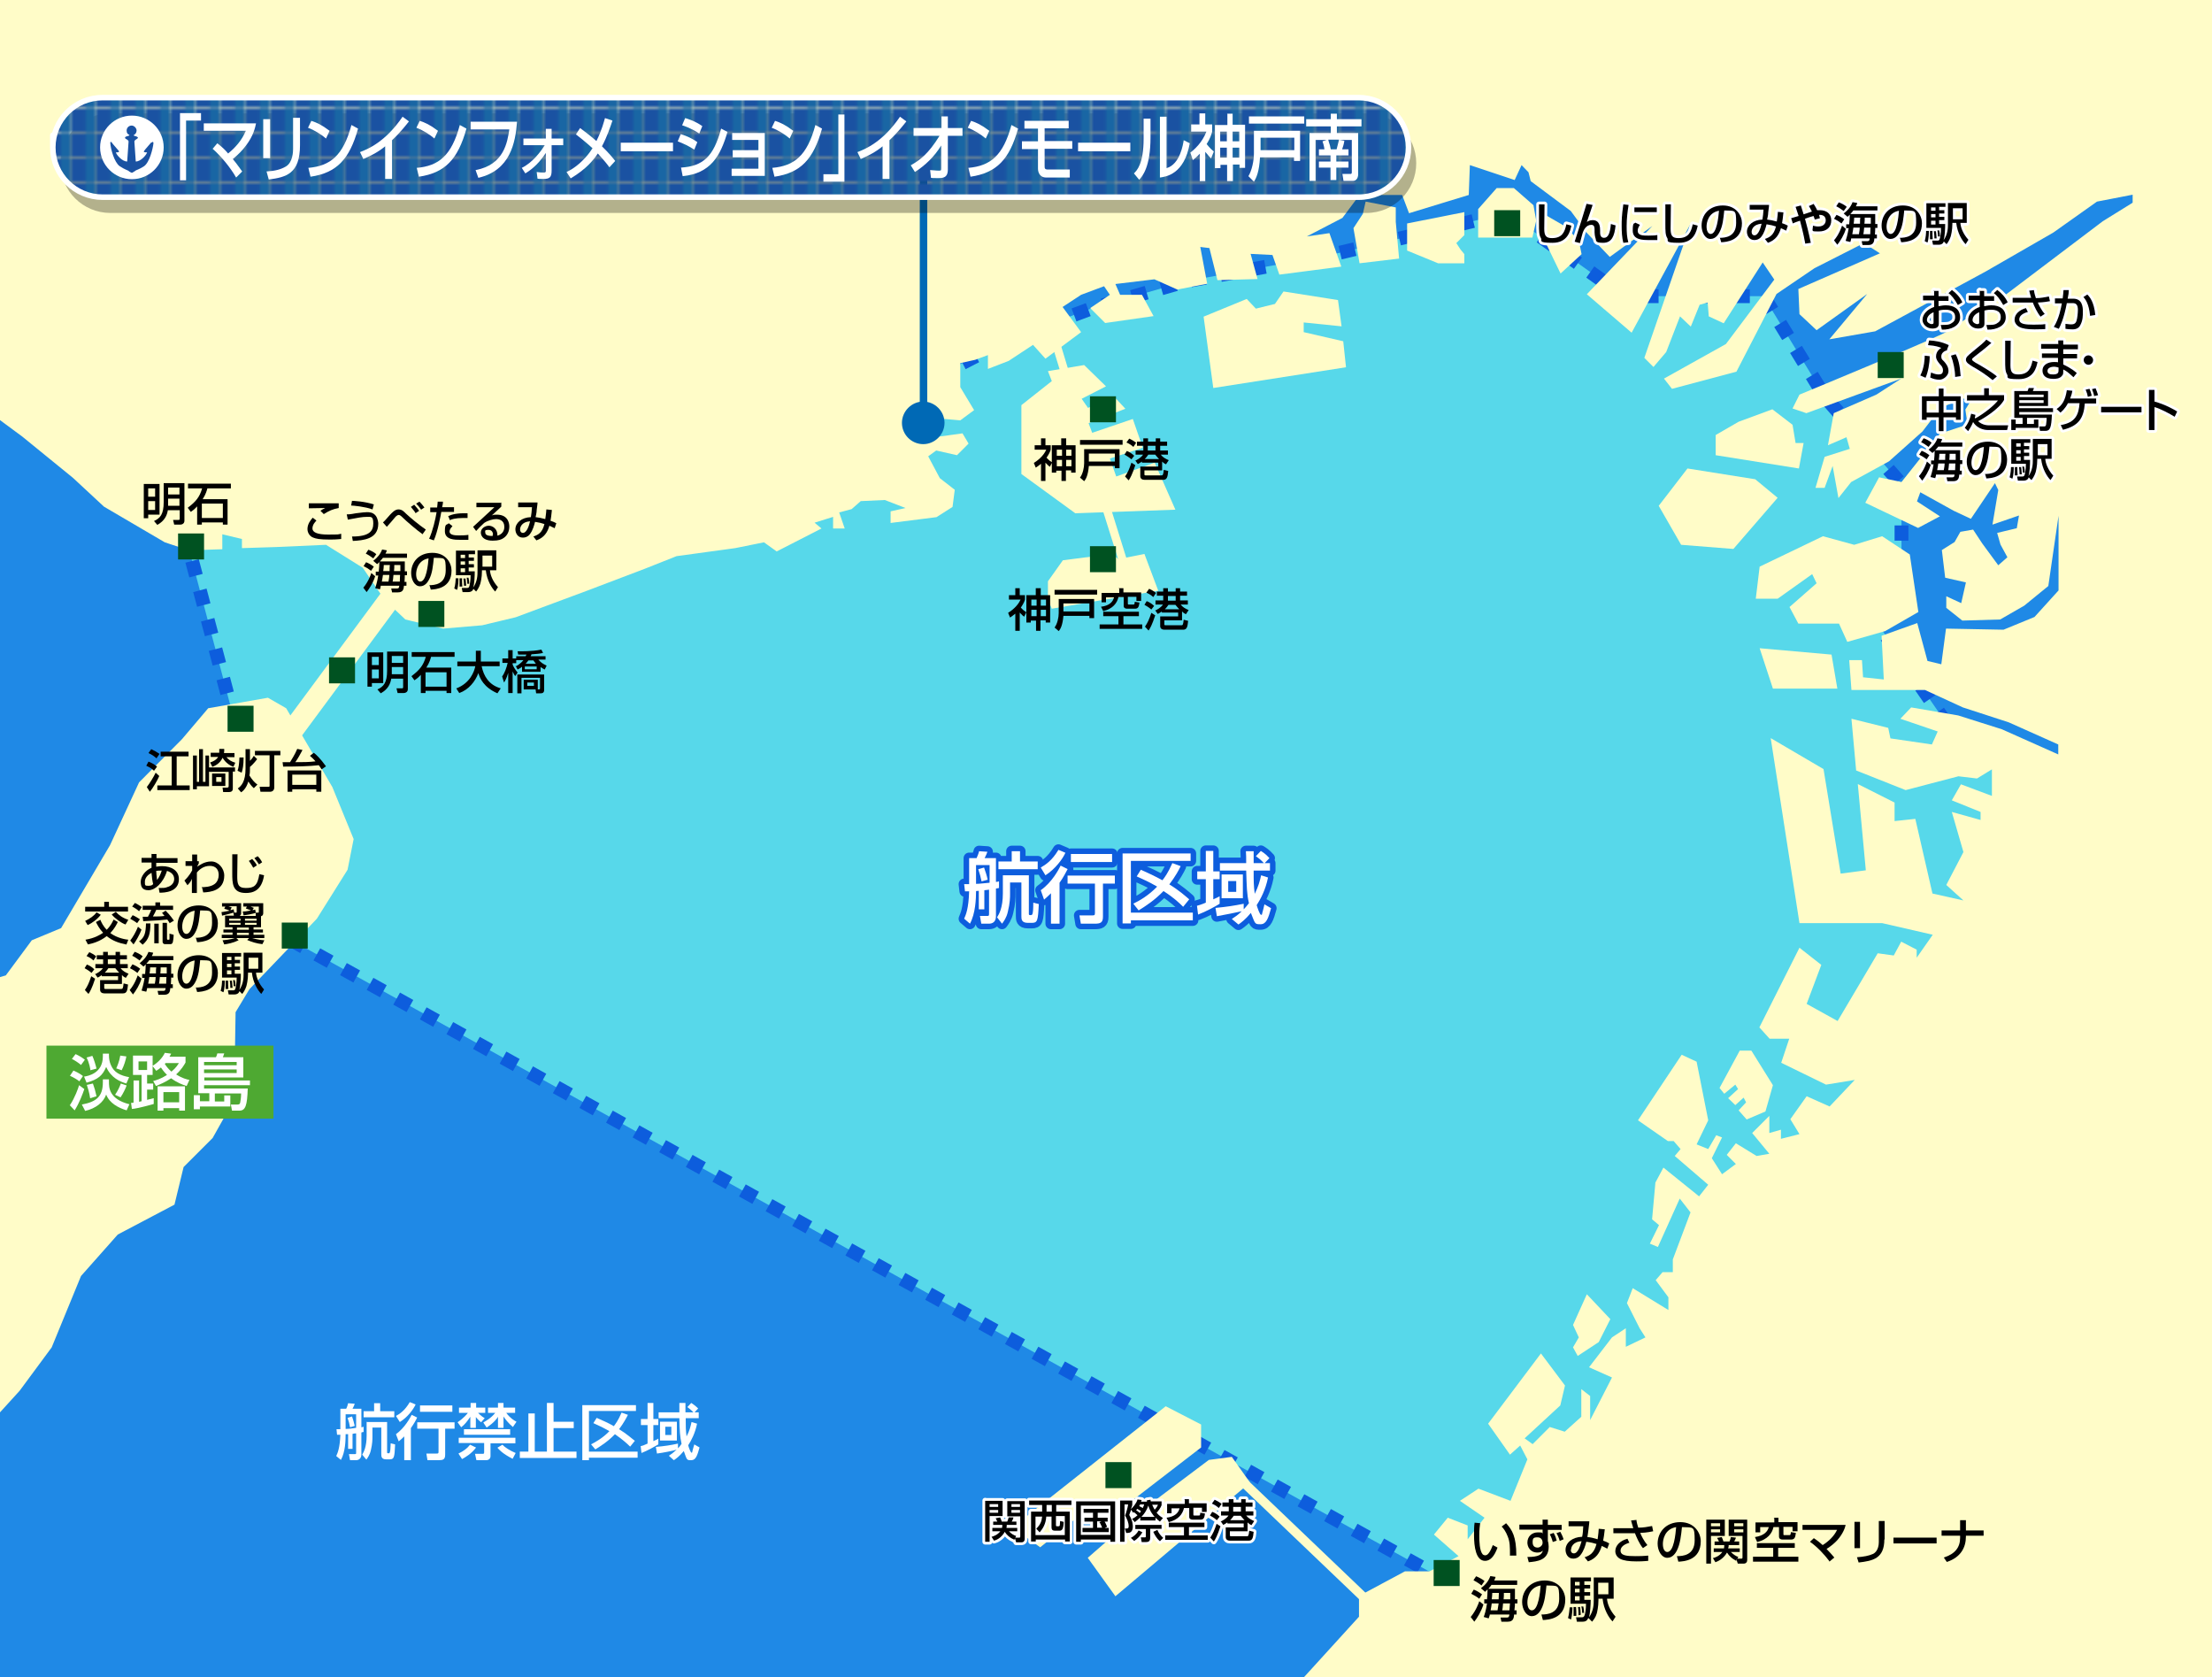 <?xml version="1.0" encoding="UTF-8"?>
<svg xmlns="http://www.w3.org/2000/svg" width="800" height="606.5" version="1.1" xmlns:xlink="http://www.w3.org/1999/xlink" viewBox="0 0 800 606.5">
  <defs>
    <style>
      .cls-1 {
        fill: #fff;
      }

      .cls-2 {
        fill: #1966a4;
      }

      .cls-3, .cls-4, .cls-5, .cls-6 {
        fill: none;
      }

      .cls-7 {
        isolation: isolate;
      }

      .cls-8 {
        fill: #1f89e6;
        stroke: #0d5ddd;
        stroke-dasharray: 5.5;
        stroke-width: 5px;
      }

      .cls-4 {
        stroke: #fff;
        stroke-width: 2px;
      }

      .cls-4, .cls-5 {
        stroke-linejoin: round;
      }

      .cls-5 {
        stroke: #0d5ddd;
        stroke-width: 4px;
      }

      .cls-9 {
        fill: #4ea932;
      }

      .cls-10 {
        fill: url(#_新規パターンスウォッチ_1);
      }

      .cls-11 {
        fill: #57d8ea;
      }

      .cls-12 {
        fill: #0069b5;
      }

      .cls-13 {
        fill: #1a52a2;
      }

      .cls-14 {
        mix-blend-mode: multiply;
        opacity: .3;
      }

      .cls-6 {
        stroke: #0069b5;
        stroke-width: 2.7px;
      }

      .cls-15 {
        fill: #fffcc8;
      }

      .cls-16 {
        clip-path: url(#clippath);
      }

      .cls-17 {
        fill: #005221;
      }
    </style>
    <clipPath id="clippath">
      <rect class="cls-3" width="800" height="606.5"/>
    </clipPath>
    <pattern id="_新規パターンスウォッチ_1" data-name="新規パターンスウォッチ 1" x="0" y="0" width="8.5" height="8.5" patternTransform="translate(161.1 255.5)" patternUnits="userSpaceOnUse" viewBox="0 0 8.5 8.5">
      <g>
        <rect class="cls-3" width="8.5" height="8.5"/>
        <rect class="cls-13" x="0" width="8.5" height="8.5"/>
        <rect class="cls-2" x="4.8" width="3.8" height="8.5"/>
      </g>
    </pattern>
  </defs>
  <!-- Generator: Adobe Illustrator 28.7.9, SVG Export Plug-In . SVG Version: 1.2.0 Build 218)  -->
  <g class="cls-7">
    <g id="size">
      <g class="cls-16">
        <rect class="cls-11" x="-121.1" y="30.4" width="921.2" height="579.8"/>
        <path class="cls-8" d="M189.4,24.1L-207.9,12.9l-18.6,611.4,731.3,13.7,12.2-69.7L100.9,337.5l-13.8-68.1-28.6-108,186.9,22.5,119.2-61.1,29.4-11,34.9-10.1,51.8-9.4,64.5-15.3,42.2,30.1h50.4l22.2,36.4,27.7,31.6v29.8l-9.9,18.8,31.6,45.8,74.8,35.6S853.7,23.1,856.7,20.1s-136.3-27.6-136.3-27.6L189.4,24.1Z"/>
        <polygon class="cls-15" points="-207.9 561.7 -185.8 521.2 -174.7 514.6 -164.1 497.9 -155.3 487.2 -139.2 487.2 -117 479.1 -94.3 427.6 -73.8 398.2 -60 385.4 -50 385.4 -38.3 378.2 -30.6 378.2 -9.5 356.1 2.1 352.7 11.5 340 22.1 335.6 39.8 305.6 50.3 282.9 65.8 267.3 75.3 256.1 96.9 252.3 103.5 256.1 111.3 269.4 120.2 284.6 127.9 303.4 125.7 314.5 114.6 332.2 90.2 357.7 85.2 366 84.7 397.6 76.9 411.5 66.4 422 63.1 435.6 42.6 446.4 29.3 461.4 18.7 487.2 7.1 502.9 -10.1 521.8 -22.3 542.3 -29.5 538.4 -37.8 547.3 -31.1 547.8 -31.1 553.9 -40 564.4 -42.2 574.8 -48.3 571.1 -43.9 580.5 -46.1 594.4 -50.5 616.5 -207.9 616.5 -207.9 561.7"/>
        <polygon class="cls-15" points="452.1 536.1 403.4 577.2 393.4 563.3 406.7 551.7 405.6 548.9 400.6 550.6 393.4 545.6 376.2 559.5 366.2 552.3 421.6 508.5 434.4 515.1 434.4 523.4 409.2 542.8 412.2 546.7 437.2 527.9 445.5 526.8 452.1 536.1"/>
        <polygon class="cls-15" points="406 207.3 396.8 178.1 385.6 141.3 377.5 114.9 380.4 114 388.4 140.4 399.7 177.2 408.8 206.4 406 207.3"/>
        <path class="cls-15" d="M468.2,610.2l23.3-25.6v-7.5l16.6-8.9h8.9l10.5-5.5-8.9-7.8,5-6.1,7.2,2.8v5l6.1-7.8-8.9-6.1,6.7-4.4,11.6,4.4,6.1-15-2.6-5-3.7,3.3-7.9-11.2,19.1-25.4,8.7,11.6-1.7,7.2-12.9,11.9,2.9,2.1,6.2-6.2,5.4,1.7,6-5.4v-10l3.2,2.5v8.7l7.9-15.4-8.3-3.7,8.3-10.8,5-3.3v6.7l7.1-3.4-2.1-3.3-4.6-9.1,2.1-5.4,12.9,7.9v-4.6l-4.6-6.2,2.5-2.9h3.7v-4.6l6.4-17-3.9-5-7.9,17.5-2.9-1.2,3.3-6.7-2.5-2.1,1.2-13.3,2.9-5.4,12.9,10.4,3.3-4.2-12.1-10.4,2.1-2.5-2.5-2.9h-2.1l-10.8-7.5,15.8-23.7,5.4,2.5,4.2,21.2-4.2,8.7,4.2,1.7,2.9-5,2.1.8-3.7,7.5,3.7,5.8,5-3.7-3.3-3.3,3.3-4.2,7.5,4.6,4.6-.8-6.2-7.5,6.2-6.2v6.2l4.2-1.2v3.3l6.7-1.7-3.3-5.4,5.9-8.3,8.3,3.7,9.1-9.6-10.4,1.7-16.2-7.9,2.9-8.7h-7.1l-3.7-4.1,14.5-28.8,7.9,6.2-5.3,14.1,11.2,6.2,14.5-24.5,5.8.8,2.7-5,5.6,2.9v2.9l5.8-8.3-18.3-4.2h-29.9l-10.4-66.9,19.1,11.2,6.2,37.8,9.1-1.2-2.9-31.2,13.3,6.7v6.7l7.5-.8,6.2,27,11.2,2.5-6.2-5.6,6.2-11.9-4.2-14.5,10.4,2.9v-2.9l-10.4-4.2,3.3-5.8,11.2,4.2v-9.6l-5.4,3.3-6.7-.8-19.1,5-17.9-7.1-1.7-18.7,13.3,3.3.8,3.8,15,2.2,2.1-4.7-13.5-4.6,3.9-4.1,17,2.9,15.8,5,20.4,9.1v-3.6l-17.9-8-16.6-5.4-13.7-6.3h-26.6l-.8-10.8h4.6l.4,6.2,7.5.8-.8-15.8,12.9-4.6,3.7,13.7,5,1.2,1.7-12.9,20.8.4,11.2-4.6,8.7-9.6v-27l-3.7,25.4-8.7,7.1-8.7,5-13.7.4-5.8-4.6v-4.2l5.4,2.5,1.7-7.5-7.5-1.7-1.2-10,4.6-2.9,2.1-3.7,4.6-.8,3.3,5,5.8,7.9,3.3-2.9-2.5-4.6-1.2-4.2,7.1-1.7.8-4.6-9.6,3.3,2.1-12.5-1.2-2.5-8.7,12.9-6.2-2.9-12.1-6.7-1.2,3.3,8.3,5.4-7.9,4.2-19.1-9.1,5-9.2,8.1,1.7,13.9-17.5,10-3.3-.8-5.4,3.3-5.4-12.1,4.6-6.7,8.7-12.1,10.8-13.7,7.5-4.6,5.8-2.1-11.6-2.9,7.9h-3.3l3.3-11.2,9.1-2.9-1.2-4.2-6.7,2.9,2.1-11.6,15.4-6.7,9-5.8-34.3,12.5-5-1.7,2.5-5s52.4-21.6,54-23.2,20.8-13.1,20.8-13.1l34.9-26.4,10.8-6.7v-2.9l-12.9,2.5-15.8,11.2-24.5,14.1-39.9,21.6-16.6,2.9,13.7-16.4-18.3,13.1-6.2-5.8-.4-9.1,29.5-12.9-5.8-3.7-17.9,9.1-13.7,9.3-14.5,28.1-23.3,6.2-2.9-3.7,22.4-12.5,17.5-23.3-4.2-6.2-14.1,22-5.4-2.5-.4-5-2.9.8-3.2,7.9-3.9-3.7-5,12.9-4.6,5.4-3.3-3.3,16.8-48.6-21.4,39.5-16.2-13.9,23.7-24.7-15.4,11.2-8.3-8.7-5.8-7.9-14.5-10.8-.8-3.2-2.5-2.6-2.5,5.4-16.2-5.4-.4,10.8-21.6,6.6-2.5-6.6h-15.4l-6.2,8.3-12.9,6.7,8.2-1.2,4.3,12.1-22.4,2.9-2.5-7.1-7.9-.4,2.5,9.1-14.5.4-2.9-11.6-3.3-.4,2.5,13.3-10.8,2.1-8.3-3.7-14.1,1.7,1.7,3.9h7.9l4.2,7.7-17.5,2.5-5.4-5.4,7.1-4.8-2.1-3.1-8.3,3.1-6.7,4.4,6.7,9.1-12.9,9.6-4.5-5-8.8,5.8-7.5,2.9v-5l-4.6,1.7-5.4,1.2v8.7l5,8.3-5,3.7-9.1-.8-2.5,1.7,3.7,5,8.7-1.2,2.2,3.7-4.2,4.2-7.5-1.7-2.9,2.1,4.2,7.9,5.4,4.2-.8,6.2-5.8,3.7-16.6,2.1v-4.2l5.4-1.2-7.5-2.9-8.7.4-3.3,2.9-4.5,1.2,2,5.8h-4.2v-4.2l-6.7,2.1,2.5,2.1-16.2,8.3-4.6-3.3-10.4,2.1-21.2,2.9-11.6,4.6-20.8,7.9-25.8,9.6-12.1,2.9-14.1,1.2-13.7-3.3-7.5-7.1-7.9-11.6-13.3-8.3-17.9.8-12.5.4v-3.3l-7.1-1.7v5.4l-12.1.4-8.7-2.9-22-12.9-11.2-10.4-18.3-14.9-9.6-7.1-11.6-5.4-10.4-2.5h-6.2l-11.6-12.9-10-12.9-9.1-4.2-20.4-16.2-9.6-9.6-10.8-5.8-10.2-8.3-7.2-2.5-9.1,18.7-10-2.9-2.5,5-26.6-20.8,5.8-18.7-1.7-9.1,2.5-50.7h1010.9v627.6l-382.1-9.9Z"/>
        <polygon class="cls-15" points="-88.8 99.1 -91.5 101.2 -82.6 105.6 -84.3 110.1 -94.7 107 -99.4 115.5 -73.1 128.6 -64.3 117.2 -67.2 111.6 -78.2 103.7 -88.8 99.1"/>
        <polygon class="cls-15" points="413.9 200.3 418.9 213.6 397.3 217.2 380.4 220.1 379 216.8 379 210.2 384.4 202.6 402.2 200.3 404.5 202.2 413.9 200.3"/>
        <polygon class="cls-15" points="400 139.7 392.1 132 379 134.2 380.4 137.8 369.4 146.5 369.4 171.4 388.9 185.6 425.1 184.3 417.6 167.3 403.7 172.3 401.4 165.8 413.3 161.9 409.7 151.5 395 156.5 393.7 153 407 147.8 402.9 143.4 393.5 147.5 391.2 144.2 400 139.7"/>
        <polygon class="cls-15" points="471.5 116.6 471.5 120.1 485.8 123.4 486.8 132.8 438.8 140.3 435.3 114.5 450.9 108.1 454.2 111.6 461.1 109.9 464.2 105.4 483.9 108.5 485.2 118 471.5 116.6"/>
        <polygon class="cls-15" points="493.9 72.9 492.9 77.3 489.5 82.5 491.7 95.2 506 93.5 504.8 80.2 504.8 75 493.9 72.9"/>
        <polygon class="cls-15" points="529.6 76.7 529.6 85 526.7 87.9 528.2 90.2 529.6 91.9 529.6 95.2 520.1 95.2 508.9 90.6 508.9 80.8 529.6 76.7"/>
        <polygon class="cls-15" points="547.5 68 541.3 68 534.6 75.6 534.6 85.9 554.2 85.9 555.6 79.8 554.6 74.2 547.5 68"/>
        <polygon class="cls-15" points="565.8 81.7 559.2 77.9 558.1 85.9 564.4 98.9 572 91.9 571 86.9 565.8 81.7"/>
        <polygon class="cls-15" points="641 148 648.3 153.6 649.4 160.2 652.3 160.2 650.6 169.4 620.5 164.6 620.5 157.3 628.8 152.5 641 148"/>
        <polygon class="cls-15" points="642.9 180 634.8 173.3 610.3 169.4 599.9 182.9 608 197 626.9 198.5 642.9 180"/>
        <polygon class="cls-15" points="662.4 236.7 664.5 249 641.2 249 636.4 234.4 662.4 236.7"/>
        <polygon class="cls-15" points="659.3 193.9 636.4 204.9 635 216.5 642.9 216.5 655.4 207.6 657 210.9 647.2 219.5 650.4 225.5 665.1 225.5 668.1 232.1 681.8 228.2 693.8 221.3 690.7 200.5 680.7 193.9 670.6 197 659.3 193.9"/>
        <polygon class="cls-15" points="633.4 379.9 629.2 379.9 621.9 393.4 623.6 395.5 627.6 392.2 628.6 393.8 625 397.1 627.6 399.6 630.6 396.9 631.5 398.6 628.8 401.5 631.7 404.8 638.5 401.9 641.2 392.4 633.4 379.9"/>
        <polygon class="cls-15" points="573.9 468 582.4 477 578.2 485.3 570.6 490.3 568.9 487.2 571 483.6 568.9 479.1 573.9 468"/>
        <g>
          <g>
            <path class="cls-5" d="M354.2,322.1c-.2,0-1,.1-1.2.1,0,2.8-.2,8.1-2.2,11.8l-2.1-1.8c.6-1.4,1.6-3.5,1.8-9.9-.3,0-1,0-1.5,0l-.3-2.6c1.2,0,1.3,0,1.8,0v-9.4h2.7c.3-.7.8-1.9.9-2.5l3,.2c-.2.6-.4,1.1-1,2.3h4.1v8.6c.3,0,.8-.1,1.1-.2v2.4c-.3,0-.8.2-1.1.2v10c0,2.1-1.3,2.7-2.5,2.7h-2.8l-.5-2.8h2.5c.7,0,.8,0,.8-.8v-8.7c-.9.1-1.3.2-1.7.2v6.9h-2v-6.7ZM357.9,312.8h-4.9v6.8c1.3,0,3.3-.3,4.9-.4v-6.4ZM355.9,313.7c.5,1.4,1,2.9,1.3,4.4l-2.2.6c-.4-1.9-.6-2.5-1.2-4.4l2.1-.6ZM362.6,316.5h9.5v13.9c0,.3,0,.5.5.5s.6,0,.8-.4c.2-.6.3-1.7.3-4.1l2,.5c-.3,6.1-.5,6.8-2.5,6.8h-1.5c-2.3,0-2.3-1.4-2.3-2.4v-12.2h-4.1v4.2c0,1,0,3.2-.8,6.4-.5,2.2-1.5,3.5-2.1,4.3l-1.8-2.3c.7-1.1,2.1-3.4,2.1-8.7v-6.5ZM366,307.8h2.9v3.7h6.4v2.8h-14.2v-2.8h4.8v-3.7Z"/>
            <path class="cls-5" d="M385.3,308.4c-1,2.2-3.6,5.8-7.2,8.1l-1.7-2.8c1.7-1,4-2.4,6.4-6.4l2.6,1.1ZM386.1,314.3c-.6,1.1-1.4,2.8-2.9,4.9v14.8h-3.1v-11c-1.1,1.1-1.8,1.7-2.5,2.3l-1.2-3.4c4.1-2.9,6.5-7.5,7.2-8.9l2.6,1.3ZM403.2,316.6v2.9h-4.3v12c0,2.2-1,2.5-3,2.5h-5l-.5-3h4.7c.6,0,.9,0,.9-.8v-10.7h-9.9v-2.9h17.2ZM402.2,308.8v2.9h-14.9v-2.9h14.9Z"/>
            <path class="cls-5" d="M406,308.6h24.6v2.7h-21.6v18.7h22.4v2.8h-22.4v1.1h-3v-25.3ZM410,326.7c2.1-1,5.4-2.9,8.5-6.1-2.9-1.7-5.4-2.8-7.4-3.7l1.5-2.4c2.3,1,5.3,2.4,7.8,3.8.8-1,2-2.6,3.6-6.2l3,1.1c-.6,1.3-1.9,3.7-4.1,6.6,3.6,2.2,5.8,4.2,7.2,5.4l-2.2,2.7c-1.3-1.3-3.1-3.1-7.1-5.7-3.2,3.3-6.4,5.4-9,7l-1.9-2.4Z"/>
            <path class="cls-5" d="M433,327.5c.6-.2,1.2-.3,3.1-1.1v-8.5h-3.1v-2.8h3.1v-7.4h2.7v7.4h2.3v2.8h-2.3v7.3c1.4-.6,1.5-.7,2.3-1.1v2.7c-1.6,1-5.1,2.9-7.8,3.9l-.4-3.2ZM450,328.6c.4-.4.8-.9,1.7-2-.8-3.4-.8-6-1-11.8h-9.5v-2.7h9.5c0-1.4,0-3.5-.1-4.3h2.8c0,.3,0,2.8,0,4.3h3.7c-1.4-1.5-2.2-2-2.9-2.5l1.8-1.9c.6.4,1.7,1,3.1,2.6l-1.7,1.8h1.9v2.7h-5.9c0,3.9,0,5.5.4,8.4,1.3-2.6,1.9-4.8,2.3-6.7l2.5.8c-.9,4.5-2.7,7.8-4.1,10,.2.7,1.1,3.5,1.6,3.5s.3-.4.4-.6c.1-.4.7-2.5.8-3.2l2.4,1.4c-1,3.6-1.7,5.8-3.8,5.8s-1.9,0-3.5-4.1c-2,2.4-3.5,3.5-4.5,4.2l-2.4-2c1-.7,2.1-1.3,3.6-2.8-1.7.4-6.2,1.3-9,1.8l-.5-3c4.1-.4,6.7-.8,10.2-1.5v2ZM449.5,316.2v8.6h-7.7v-8.6h7.7ZM444.2,318.6v3.9h2.9v-3.9h-2.9Z"/>
          </g>
          <g>
            <path class="cls-1" d="M354.2,322.1c-.2,0-1,.1-1.2.1,0,2.8-.2,8.1-2.2,11.8l-2.1-1.8c.6-1.4,1.6-3.5,1.8-9.9-.3,0-1,0-1.5,0l-.3-2.6c1.2,0,1.3,0,1.8,0v-9.4h2.7c.3-.7.8-1.9.9-2.5l3,.2c-.2.6-.4,1.1-1,2.3h4.1v8.6c.3,0,.8-.1,1.1-.2v2.4c-.3,0-.8.2-1.1.2v10c0,2.1-1.3,2.7-2.5,2.7h-2.8l-.5-2.8h2.5c.7,0,.8,0,.8-.8v-8.7c-.9.1-1.3.2-1.7.2v6.9h-2v-6.7ZM357.9,312.8h-4.9v6.8c1.3,0,3.3-.3,4.9-.4v-6.4ZM355.9,313.7c.5,1.4,1,2.9,1.3,4.4l-2.2.6c-.4-1.9-.6-2.5-1.2-4.4l2.1-.6ZM362.6,316.5h9.5v13.9c0,.3,0,.5.5.5s.6,0,.8-.4c.2-.6.3-1.7.3-4.1l2,.5c-.3,6.1-.5,6.8-2.5,6.8h-1.5c-2.3,0-2.3-1.4-2.3-2.4v-12.2h-4.1v4.2c0,1,0,3.2-.8,6.4-.5,2.2-1.5,3.5-2.1,4.3l-1.8-2.3c.7-1.1,2.1-3.4,2.1-8.7v-6.5ZM366,307.8h2.9v3.7h6.4v2.8h-14.2v-2.8h4.8v-3.7Z"/>
            <path class="cls-1" d="M385.3,308.4c-1,2.2-3.6,5.8-7.2,8.1l-1.7-2.8c1.7-1,4-2.4,6.4-6.4l2.6,1.1ZM386.1,314.3c-.6,1.1-1.4,2.8-2.9,4.9v14.8h-3.1v-11c-1.1,1.1-1.8,1.7-2.5,2.3l-1.2-3.4c4.1-2.9,6.5-7.5,7.2-8.9l2.6,1.3ZM403.2,316.6v2.9h-4.3v12c0,2.2-1,2.5-3,2.5h-5l-.5-3h4.7c.6,0,.9,0,.9-.8v-10.7h-9.9v-2.9h17.2ZM402.2,308.8v2.9h-14.9v-2.9h14.9Z"/>
            <path class="cls-1" d="M406,308.6h24.6v2.7h-21.6v18.7h22.4v2.8h-22.4v1.1h-3v-25.3ZM410,326.7c2.1-1,5.4-2.9,8.5-6.1-2.9-1.7-5.4-2.8-7.4-3.7l1.5-2.4c2.3,1,5.3,2.4,7.8,3.8.8-1,2-2.6,3.6-6.2l3,1.1c-.6,1.3-1.9,3.7-4.1,6.6,3.6,2.2,5.8,4.2,7.2,5.4l-2.2,2.7c-1.3-1.3-3.1-3.1-7.1-5.7-3.2,3.3-6.4,5.4-9,7l-1.9-2.4Z"/>
            <path class="cls-1" d="M433,327.5c.6-.2,1.2-.3,3.1-1.1v-8.5h-3.1v-2.8h3.1v-7.4h2.7v7.4h2.3v2.8h-2.3v7.3c1.4-.6,1.5-.7,2.3-1.1v2.7c-1.6,1-5.1,2.9-7.8,3.9l-.4-3.2ZM450,328.6c.4-.4.8-.9,1.7-2-.8-3.4-.8-6-1-11.8h-9.5v-2.7h9.5c0-1.4,0-3.5-.1-4.3h2.8c0,.3,0,2.8,0,4.3h3.7c-1.4-1.5-2.2-2-2.9-2.5l1.8-1.9c.6.4,1.7,1,3.1,2.6l-1.7,1.8h1.9v2.7h-5.9c0,3.9,0,5.5.4,8.4,1.3-2.6,1.9-4.8,2.3-6.7l2.5.8c-.9,4.5-2.7,7.8-4.1,10,.2.7,1.1,3.5,1.6,3.5s.3-.4.4-.6c.1-.4.7-2.5.8-3.2l2.4,1.4c-1,3.6-1.7,5.8-3.8,5.8s-1.9,0-3.5-4.1c-2,2.4-3.5,3.5-4.5,4.2l-2.4-2c1-.7,2.1-1.3,3.6-2.8-1.7.4-6.2,1.3-9,1.8l-.5-3c4.1-.4,6.7-.8,10.2-1.5v2ZM449.5,316.2v8.6h-7.7v-8.6h7.7ZM444.2,318.6v3.9h2.9v-3.9h-2.9Z"/>
          </g>
        </g>
        <g>
          <path class="cls-1" d="M125.9,518.6c-.1,0-.8,0-.9,0,0,2.2-.1,6.4-1.7,9.3l-1.7-1.4c.5-1.1,1.3-2.8,1.5-7.7-.3,0-.8,0-1.2,0l-.2-2c.9,0,1.1,0,1.4,0v-7.4h2.1c.3-.5.6-1.5.7-2l2.4.2c-.2.5-.3.9-.8,1.8h3.2v6.7c.2,0,.6-.1.8-.2v1.9c-.3,0-.6.1-.8.2v7.9c0,1.6-1.1,2.1-1.9,2.1h-2.2l-.4-2.2h2c.6,0,.6,0,.6-.6v-6.9c-.7,0-1,.1-1.3.2v5.4h-1.6v-5.3ZM128.8,511.4h-3.8v5.3c1,0,2.6-.2,3.8-.4v-5ZM127.3,512.1c.4,1.1.7,2.3,1,3.5l-1.7.5c-.3-1.5-.4-2-.9-3.4l1.6-.5ZM132.5,514.2h7.5v10.9c0,.2,0,.4.4.4s.5,0,.6-.4c.2-.5.2-1.4.3-3.2l1.6.4c-.2,4.8-.4,5.4-2,5.4h-1.2c-1.8,0-1.8-1.1-1.8-1.9v-9.6h-3.2v3.3c0,.8,0,2.6-.6,5-.4,1.7-1.2,2.7-1.6,3.3l-1.5-1.8c.5-.9,1.6-2.7,1.6-6.9v-5.1ZM135.2,507.4h2.3v2.9h5.1v2.2h-11.1v-2.2h3.8v-2.9Z"/>
          <path class="cls-1" d="M150.3,507.9c-.8,1.7-2.9,4.6-5.7,6.3l-1.4-2.2c1.3-.7,3.2-1.9,5-5l2,.8ZM150.9,512.5c-.4.9-1.1,2.2-2.3,3.9v11.6h-2.4v-8.6c-.9.9-1.4,1.3-2,1.8l-1-2.6c3.2-2.3,5.1-5.9,5.7-7l2,1ZM164.4,514.3v2.3h-3.4v9.4c0,1.8-.8,2-2.4,2h-4l-.4-2.4h3.7c.5,0,.7,0,.7-.6v-8.4h-7.7v-2.3h13.5ZM163.6,508.2v2.3h-11.7v-2.3h11.7Z"/>
          <path class="cls-1" d="M165.6,514.2c2.2-1.5,3.3-2.9,3.6-3.3h-3.2v-1.9h4.2v-1.7h2v1.7h3.3v1.9h-2.6c1.1,1.1,1.7,1.5,2.4,1.9l-1.3,1.5c-.4-.3-1.1-.9-1.9-1.9v3.9h-2v-4c-1,1.5-2,2.8-3.3,3.8l-1.3-1.8ZM186.4,520v1.9h-9v4.6c0,1-.7,1.5-1.6,1.5h-3.5l-.5-2.3h2.8c.2,0,.5,0,.5-.5v-3.4h-9.2v-1.9h20.5ZM172.2,523.4c-1.7,2.3-4,3.6-5.1,4.2l-1.3-2c1.9-.9,3.2-1.9,4.2-3.2l2.1,1ZM184.5,516.8v2h-16.7v-2h16.7ZM174.9,514.3c.8-.5,2.6-1.4,4.2-3.4h-2.6v-1.9h3.6v-1.7h2v1.7h4.2v1.9h-3.2c1.5,2,2.8,2.7,3.7,3.2l-1.3,1.9c-1.8-1.5-2.8-2.9-3.4-3.8v4.1h-2v-4c-.3.6-1.5,2.2-4.1,3.9l-1.2-1.8ZM185.4,527.5c-3.7-1.9-4.9-3.3-5.5-4l1.8-1.1c.8.9,2.8,2.2,4.8,3l-1.1,2.1Z"/>
          <path class="cls-1" d="M200.2,507.4v6.7h7.3v2.3h-7.3v8.5h8.3v2.3h-20.5v-2.3h3.1v-13.8h2.3v13.8h4.4v-17.6h2.4Z"/>
          <path class="cls-1" d="M210.6,508.1h19.4v2.1h-17v14.7h17.6v2.2h-17.6v.9h-2.4v-19.9ZM213.7,522.3c1.6-.8,4.3-2.3,6.7-4.8-2.3-1.3-4.2-2.2-5.8-2.9l1.2-1.9c1.8.8,4.2,1.8,6.2,3,.6-.8,1.6-2.1,2.8-4.9l2.3.8c-.5,1-1.5,2.9-3.2,5.2,2.8,1.7,4.5,3.3,5.7,4.2l-1.7,2.1c-1-1-2.5-2.4-5.5-4.5-2.5,2.6-5,4.2-7.1,5.5l-1.5-1.8Z"/>
          <path class="cls-1" d="M231.8,522.9c.5-.1.9-.2,2.4-.9v-6.7h-2.4v-2.2h2.4v-5.8h2.1v5.8h1.8v2.2h-1.8v5.8c1.1-.5,1.2-.5,1.8-.9v2.1c-1.2.7-4,2.3-6.1,3.1l-.3-2.5ZM245.2,523.7c.3-.3.7-.7,1.3-1.6-.6-2.7-.7-4.7-.8-9.3h-7.5v-2.1h7.5c0-1.1,0-2.8,0-3.4h2.2c0,.2,0,2.2,0,3.4h2.9c-1.1-1.1-1.8-1.6-2.2-1.9l1.4-1.5c.4.3,1.3.8,2.5,2l-1.3,1.4h1.5v2.1h-4.7c0,3.1,0,4.3.3,6.6,1.1-2,1.5-3.8,1.8-5.2l2,.6c-.7,3.5-2.1,6.1-3.2,7.8.1.6.9,2.7,1.2,2.7s.3-.3.3-.5c.1-.3.5-2,.7-2.5l1.9,1.1c-.8,2.8-1.3,4.6-3,4.6s-1.5,0-2.7-3.3c-1.6,1.9-2.8,2.8-3.6,3.3l-1.8-1.6c.8-.5,1.6-1.1,2.8-2.2-1.3.4-4.8,1.1-7.1,1.4l-.4-2.4c3.2-.3,5.3-.6,8-1.2v1.6ZM244.8,514.1v6.8h-6.1v-6.8h6.1ZM240.6,515.9v3h2.2v-3h-2.2Z"/>
        </g>
        <rect class="cls-15" x="75.4" y="235.6" width="97.2" height="7.7" transform="translate(-142.2 196.7) rotate(-53.5)"/>
        <rect class="cls-15" x="472.6" y="523.3" width="3.3" height="72.6" transform="translate(-258 515.7) rotate(-46.3)"/>
        <g>
          <g>
            <path class="cls-4" d="M558.6,73.9c0,1.4-.1,8.4-.1,8.8,0,2.5.6,3.4,2.8,3.4,3.7,0,4.6-2.2,5.2-5l1.8.5c-.4,1.9-1.3,6.2-6.8,6.2s-3.6-.8-4.2-1.7c-.7-1.1-.7-2.5-.7-5.4s0-3.6,0-6.8h2Z"/>
            <path class="cls-4" d="M576,74.1c-.3,1-1.8,5.3-2.1,6.2.4-.3,1-.7,2.1-.7,2.6,0,2.7,2.5,2.7,3.7v.7c0,.5,0,2,1.4,2s2.2-1.4,2.5-5l1.7.5c-.4,3.9-1.4,6.3-4.5,6.3s-2.4-.8-2.8-1.8c-.2-.6-.3-1.6-.3-2v-.6c0-1.1,0-2.1-1.2-2.1-1.9,0-2.8,2-3.1,2.9,0,0-.9,3.2-1,3.7l-1.9-.5c1.3-3.9,3.6-11.3,4.3-13.7l2.1.4Z"/>
            <path class="cls-4" d="M589,74.1c-.4,2.5-.7,5-.7,7.6s.1,4,.6,5.9l-1.8.2c-.5-1.9-.6-4-.6-6.1s0-3.5.6-7.8l1.9.2ZM593.1,81.3c-.4.6-.8,1.3-.8,2.1,0,1.8,1.9,1.8,3.9,1.8s2.6-.1,3.2-.2v1.8c-1.1,0-2.3,0-3,0-2.2,0-5.9,0-5.9-3.4s.6-2.3.9-2.9l1.5.7ZM599.2,75v1.7h-8.1v-1.7h8.1Z"/>
            <path class="cls-4" d="M604.3,73.9c0,1.4-.1,8.4-.1,8.8,0,2.5.6,3.4,2.8,3.4,3.7,0,4.6-2.2,5.2-5l1.8.5c-.4,1.9-1.3,6.2-6.8,6.2s-3.6-.8-4.2-1.7c-.7-1.1-.7-2.5-.7-5.4s0-3.6,0-6.8h2Z"/>
            <path class="cls-4" d="M621.9,86c2,0,6-.3,6-5.4s-.4-4.3-4.3-4.5c-.3,2.7-.5,5.7-1.8,8-.3.5-1.2,2.3-3.2,2.3s-3.2-2.5-3.2-4.8c0-4,2.8-7.3,7.7-7.3s6.9,3.7,6.9,6.4c0,6.5-5.8,6.8-7.5,6.9l-.5-1.7ZM617.2,81.9c0,1.8.7,2.7,1.5,2.7,2.2,0,2.8-6.1,3-8.4-3.9.7-4.5,4.3-4.5,5.7Z"/>
            <path class="cls-4" d="M645,76.8c-.2,2-.3,2.8-.5,3.9,1.1.4,1.4.5,2.1.9l-.6,1.8c-.4-.2-1.2-.6-1.9-.9-.7,2.4-1.9,4.3-4.7,5.3l-1.1-1.4c1.7-.6,3.2-1.3,4-4.5-.8-.3-2-.6-3.4-.8-.3,1.2-.8,3.1-1.9,4.5-.7.9-1.6,1.2-2.5,1.2-2,0-2.7-1.8-2.7-3,0-2.3,2.2-4.3,5.6-4.4.2-1.3.3-2.1.4-3.6h-5v-1.7h7c0,.3,0,.5-.3,2.7,0,1-.3,2-.4,2.6,1.1.1,2,.3,3.5.7,0-.2.3-1.7.4-3.5l1.9.2ZM633.5,83.9c0,.8.5,1.2,1,1.2,1.5,0,2.3-2.9,2.6-4.2-3.1.2-3.6,2.2-3.6,2.9Z"/>
            <path class="cls-4" d="M655.9,73.7c.3.5.8,1.2,1.3,2.3.2,0,.5,0,1,0,2.4,0,4.1,1.3,4.1,3.7s-1.6,4-4.5,4-1.8-.2-2.3-.4l.2-1.7c.4.1,1,.3,1.9.3,2.2,0,2.7-1.4,2.7-2.2s-.3-2.1-2.4-2c.1.4.2.7.3,1.2l-1.9.5c0-.4-.2-.6-.4-1.3-1.2.3-2,.6-3.1,1,.7,2.6,1.2,4.4,2.1,8.7l-2,.3c-.7-3.9-1.6-7.1-1.9-8.3-.4.1-2.3.8-2.6,1l-.6-1.9c.7-.2,1.1-.3,2.7-.8-.4-1.3-.7-2.2-1.1-3.3l1.9-.5c.2.7.5,1.6,1,3.2.5-.2,2.6-.9,3-1-.5-1-.8-1.6-1.1-2l1.6-.7Z"/>
            <path class="cls-4" d="M667.6,82.7c-.7,2.4-2.1,4.5-3.1,5.8l-1.2-1.6c1.8-2.1,2.7-4.7,2.9-5.3l1.3,1.1ZM664.2,77.7c1,.4,1.9.9,2.8,1.6l-1,1.5c-.9-.7-1.5-1.1-2.7-1.7l.9-1.4ZM665.1,73.2c.6.2,2.1.9,2.8,1.6l-1.1,1.5c-.9-.7-2-1.4-2.7-1.7l.9-1.4ZM668.8,80.9c.1-1.1.2-2.1.2-3.3-.2.2-.3.4-.8.8l-1.4-1.2c1.5-1.2,2.5-2.3,3.2-4.1l1.7.3c-.1.4-.2.7-.5,1.2h7.8v1.5h-8.7c-.2.2-.4.6-1.1,1.3h9c0,.4,0,2.2,0,3.6h.8v1.4h-.8c0,.3,0,1.1-.1,2.4h.7v1.4h-.9c-.1,1.2-.3,2.4-2.2,2.4h-2.1l-.3-1.4h2.1c.7,0,.7-.4.8-1h-6.7c0,.4-.1.6-.3,1.3l-1.7-.4c.2-.7.7-2.1,1.1-4.6h-.9v-1.4h1.1ZM672.3,84.7c.2-1.1.3-1.8.3-2.4h-2.3c-.1.9-.2,1.2-.4,2.4h2.4ZM672.7,80.9c0-1,0-1.7.1-2.2h-2.2c0,.8-.1,1.4-.2,2.2h2.3ZM676.4,84.7c0-1.3.1-2.2.1-2.4h-2.3c-.1,1.3-.2,2-.3,2.4h2.5ZM676.6,80.9c0-1,0-1.5,0-2.2h-2.2c0,.6,0,1.5-.1,2.2h2.3Z"/>
            <path class="cls-4" d="M687,86c2,0,6-.3,6-5.4s-.4-4.3-4.3-4.5c-.3,2.7-.5,5.7-1.8,8-.3.5-1.2,2.3-3.2,2.3s-3.2-2.5-3.2-4.8c0-4,2.8-7.3,7.7-7.3s6.9,3.7,6.9,6.4c0,6.5-5.8,6.8-7.5,6.9l-.5-1.7ZM682.3,81.9c0,1.8.7,2.7,1.5,2.7,2.2,0,2.8-6.1,3-8.4-3.9.7-4.5,4.3-4.5,5.7Z"/>
            <path class="cls-4" d="M697.6,83.5c0,.7,0,2.8-.5,4.2l-1-.5c.4-1.4.5-2.9.5-3.7h.9ZM703,87.3c-.1.4-.5,1.2-1.9,1.2h-2l-.3-1.5h1.9c.3,0,.6,0,.8-.5.2-.5.5-2.3.5-4.1h-5.3v-8.9h6.9v1.3h-2.3v1.2h1.9v1.2h-1.9v1.2h1.9v1.2h-1.9v1.4h2.2c0,1.5-.1,4.6-.6,5.9,1.6-2.2,1.6-4.7,1.6-5.9v-7.6h6.8v7.2h-2.3c.1,1.7,1,4,2.9,6.1l-1,1.6c-1.2-1.2-3-4-3.4-7.7h-1.4v.4c0,2.3-.5,4.1-.6,4.5-.4,1.3-1.1,2.3-1.5,2.8l-1.2-1.2ZM698.9,83.5c0,1.3,0,1.5.1,3h-1c0-.5,0-1.2,0-1.8s0-.8,0-1.2h.8ZM698.4,75v1.2h1.6v-1.2h-1.6ZM698.4,77.4v1.2h1.6v-1.2h-1.6ZM698.4,79.8v1.4h1.6v-1.4h-1.6ZM700.1,83.4c.2.9.2,1.6.3,2.8h-.8c0-.5,0-1.4-.2-2.6h.7ZM701.3,83.2c.2.7.3,1.5.3,2.3h-.7c0-.4,0-1.1-.2-2.2h.6ZM706.3,75.3v4h3.5v-4h-3.5Z"/>
          </g>
          <g>
            <path d="M558.6,73.9c0,1.4-.1,8.4-.1,8.8,0,2.5.6,3.4,2.8,3.4,3.7,0,4.6-2.2,5.2-5l1.8.5c-.4,1.9-1.3,6.2-6.8,6.2s-3.6-.8-4.2-1.7c-.7-1.1-.7-2.5-.7-5.4s0-3.6,0-6.8h2Z"/>
            <path d="M576,74.1c-.3,1-1.8,5.3-2.1,6.2.4-.3,1-.7,2.1-.7,2.6,0,2.7,2.5,2.7,3.7v.7c0,.5,0,2,1.4,2s2.2-1.4,2.5-5l1.7.5c-.4,3.9-1.4,6.3-4.5,6.3s-2.4-.8-2.8-1.8c-.2-.6-.3-1.6-.3-2v-.6c0-1.1,0-2.1-1.2-2.1-1.9,0-2.8,2-3.1,2.9,0,0-.9,3.2-1,3.7l-1.9-.5c1.3-3.9,3.6-11.3,4.3-13.7l2.1.4Z"/>
            <path d="M589,74.1c-.4,2.5-.7,5-.7,7.6s.1,4,.6,5.9l-1.8.2c-.5-1.9-.6-4-.6-6.1s0-3.5.6-7.8l1.9.2ZM593.1,81.3c-.4.6-.8,1.3-.8,2.1,0,1.8,1.9,1.8,3.9,1.8s2.6-.1,3.2-.2v1.8c-1.1,0-2.3,0-3,0-2.2,0-5.9,0-5.9-3.4s.6-2.3.9-2.9l1.5.7ZM599.2,75v1.7h-8.1v-1.7h8.1Z"/>
            <path d="M604.3,73.9c0,1.4-.1,8.4-.1,8.8,0,2.5.6,3.4,2.8,3.4,3.7,0,4.6-2.2,5.2-5l1.8.5c-.4,1.9-1.3,6.2-6.8,6.2s-3.6-.8-4.2-1.7c-.7-1.1-.7-2.5-.7-5.4s0-3.6,0-6.8h2Z"/>
            <path d="M621.9,86c2,0,6-.3,6-5.4s-.4-4.3-4.3-4.5c-.3,2.7-.5,5.7-1.8,8-.3.5-1.2,2.3-3.2,2.3s-3.2-2.5-3.2-4.8c0-4,2.8-7.3,7.7-7.3s6.9,3.7,6.9,6.4c0,6.5-5.8,6.8-7.5,6.9l-.5-1.7ZM617.2,81.9c0,1.8.7,2.7,1.5,2.7,2.2,0,2.8-6.1,3-8.4-3.9.7-4.5,4.3-4.5,5.7Z"/>
            <path d="M645,76.8c-.2,2-.3,2.8-.5,3.9,1.1.4,1.4.5,2.1.9l-.6,1.8c-.4-.2-1.2-.6-1.9-.9-.7,2.4-1.9,4.3-4.7,5.3l-1.1-1.4c1.7-.6,3.2-1.3,4-4.5-.8-.3-2-.6-3.4-.8-.3,1.2-.8,3.1-1.9,4.5-.7.9-1.6,1.2-2.5,1.2-2,0-2.7-1.8-2.7-3,0-2.3,2.2-4.3,5.6-4.4.2-1.3.3-2.1.4-3.6h-5v-1.7h7c0,.3,0,.5-.3,2.7,0,1-.3,2-.4,2.6,1.1.1,2,.3,3.5.7,0-.2.3-1.7.4-3.5l1.9.2ZM633.5,83.9c0,.8.5,1.2,1,1.2,1.5,0,2.3-2.9,2.6-4.2-3.1.2-3.6,2.2-3.6,2.9Z"/>
            <path d="M655.9,73.7c.3.5.8,1.2,1.3,2.3.2,0,.5,0,1,0,2.4,0,4.1,1.3,4.1,3.7s-1.6,4-4.5,4-1.8-.2-2.3-.4l.2-1.7c.4.1,1,.3,1.9.3,2.2,0,2.7-1.4,2.7-2.2s-.3-2.1-2.4-2c.1.4.2.7.3,1.2l-1.9.5c0-.4-.2-.6-.4-1.3-1.2.3-2,.6-3.1,1,.7,2.6,1.2,4.4,2.1,8.7l-2,.3c-.7-3.9-1.6-7.1-1.9-8.3-.4.1-2.3.8-2.6,1l-.6-1.9c.7-.2,1.1-.3,2.7-.8-.4-1.3-.7-2.2-1.1-3.3l1.9-.5c.2.7.5,1.6,1,3.2.5-.2,2.6-.9,3-1-.5-1-.8-1.6-1.1-2l1.6-.7Z"/>
            <path d="M667.6,82.7c-.7,2.4-2.1,4.5-3.1,5.8l-1.2-1.6c1.8-2.1,2.7-4.7,2.9-5.3l1.3,1.1ZM664.2,77.7c1,.4,1.9.9,2.8,1.6l-1,1.5c-.9-.7-1.5-1.1-2.7-1.7l.9-1.4ZM665.1,73.2c.6.2,2.1.9,2.8,1.6l-1.1,1.5c-.9-.7-2-1.4-2.7-1.7l.9-1.4ZM668.8,80.9c.1-1.1.2-2.1.2-3.3-.2.2-.3.4-.8.8l-1.4-1.2c1.5-1.2,2.5-2.3,3.2-4.1l1.7.3c-.1.4-.2.7-.5,1.2h7.8v1.5h-8.7c-.2.2-.4.6-1.1,1.3h9c0,.4,0,2.2,0,3.6h.8v1.4h-.8c0,.3,0,1.1-.1,2.4h.7v1.4h-.9c-.1,1.2-.3,2.4-2.2,2.4h-2.1l-.3-1.4h2.1c.7,0,.7-.4.8-1h-6.7c0,.4-.1.6-.3,1.3l-1.7-.4c.2-.7.7-2.1,1.1-4.6h-.9v-1.4h1.1ZM672.3,84.7c.2-1.1.3-1.8.3-2.4h-2.3c-.1.9-.2,1.2-.4,2.4h2.4ZM672.7,80.9c0-1,0-1.7.1-2.2h-2.2c0,.8-.1,1.4-.2,2.2h2.3ZM676.4,84.7c0-1.3.1-2.2.1-2.4h-2.3c-.1,1.3-.2,2-.3,2.4h2.5ZM676.6,80.9c0-1,0-1.5,0-2.2h-2.2c0,.6,0,1.5-.1,2.2h2.3Z"/>
            <path d="M687,86c2,0,6-.3,6-5.4s-.4-4.3-4.3-4.5c-.3,2.7-.5,5.7-1.8,8-.3.5-1.2,2.3-3.2,2.3s-3.2-2.5-3.2-4.8c0-4,2.8-7.3,7.7-7.3s6.9,3.7,6.9,6.4c0,6.5-5.8,6.8-7.5,6.9l-.5-1.7ZM682.3,81.9c0,1.8.7,2.7,1.5,2.7,2.2,0,2.8-6.1,3-8.4-3.9.7-4.5,4.3-4.5,5.7Z"/>
            <path d="M697.6,83.5c0,.7,0,2.8-.5,4.2l-1-.5c.4-1.4.5-2.9.5-3.7h.9ZM703,87.3c-.1.4-.5,1.2-1.9,1.2h-2l-.3-1.5h1.9c.3,0,.6,0,.8-.5.2-.5.5-2.3.5-4.1h-5.3v-8.9h6.9v1.3h-2.3v1.2h1.9v1.2h-1.9v1.2h1.9v1.2h-1.9v1.4h2.2c0,1.5-.1,4.6-.6,5.9,1.6-2.2,1.6-4.7,1.6-5.9v-7.6h6.8v7.2h-2.3c.1,1.7,1,4,2.9,6.1l-1,1.6c-1.2-1.2-3-4-3.4-7.7h-1.4v.4c0,2.3-.5,4.1-.6,4.5-.4,1.3-1.1,2.3-1.5,2.8l-1.2-1.2ZM698.9,83.5c0,1.3,0,1.5.1,3h-1c0-.5,0-1.2,0-1.8s0-.8,0-1.2h.8ZM698.4,75v1.2h1.6v-1.2h-1.6ZM698.4,77.4v1.2h1.6v-1.2h-1.6ZM698.4,79.8v1.4h1.6v-1.4h-1.6ZM700.1,83.4c.2.9.2,1.6.3,2.8h-.8c0-.5,0-1.4-.2-2.6h.7ZM701.3,83.2c.2.7.3,1.5.3,2.3h-.7c0-.4,0-1.1-.2-2.2h.6ZM706.3,75.3v4h3.5v-4h-3.5Z"/>
          </g>
        </g>
        <g>
          <path d="M114.4,188.3c-.4.4-1.4,1.4-1.4,2.8s1.8,2.2,5.7,2.2,3.3,0,4.7-.3v1.9c-.4,0-1.4.2-4,.2-3.9,0-5.1-.3-6.1-.7-1.4-.5-2.1-1.9-2.1-3.1,0-1.9,1.2-3.3,1.9-4.1l1.3,1ZM122.5,183.7c-2.2.4-3.5,1-5.4,2.2l-1.2-1.2c.5-.4.6-.4,1.7-1-.7,0-5.3.1-5.9.1v-1.8c.5,0,.7,0,1.7,0s7.7,0,9.1,0v1.7Z"/>
          <path d="M127.4,194c6.2,0,7.6-2,7.6-4.7s-.8-2.4-2.4-2.4-3.1.3-6.8,1l-.4-1.9c.6,0,1.2,0,3.3-.4,2.5-.3,3.2-.4,4-.4s2.2,0,3.2,1.3c.8,1.1.9,2.5.9,2.9,0,5.6-5.5,6-9.2,6.2l-.3-1.7ZM134.7,184.2c-2.6-1-7-1.4-7.7-1.4l.3-1.7c.5,0,4.6.2,7.9,1.3l-.5,1.9Z"/>
          <path d="M153,193.3c-2.3-1.6-6.3-5.1-7.2-6-.8-.8-1.2-1.1-1.6-1.1s-.9.4-1.1.6c-.5.6-2.7,3.2-3.2,3.7l-1.4-1.6c.7-.6.9-.9,2.6-2.8.7-.7,1.7-1.9,3-1.9s2,.8,2.7,1.5c1.6,1.5,4.6,4,7.2,5.8l-1.2,1.7ZM150.3,185.6c0-.2-.9-1.4-1.7-2.3l1.2-.8c.8.9,1.2,1.4,1.8,2.2l-1.2.8ZM152.3,184.3c-.7-1-1-1.4-1.8-2.2l1.2-.7c.7.7,1.1,1.2,1.8,2.1l-1.2.8Z"/>
          <path d="M160.2,181.4c0,.5,0,.8-.3,2h4.3v1.7h-4.6c-.2,1.2-1.3,7.2-2.7,10.3l-1.7-.6c1.3-2.8,2.3-7.1,2.7-9.6h-2.3v-1.7h2.5c.1-1.4.2-1.6.2-2.1h1.9ZM163.6,190.3c-1,1-1,1.7-1,1.9,0,1.4,2.3,1.4,3.3,1.4s2.4,0,3.5-.2v1.8c-.5,0-.9,0-2.9,0s-5.6,0-5.6-3.1.7-2.1,1.4-2.9l1.3,1ZM169.1,187.3c-.4,0-.8,0-1.5,0-3,0-4.4.5-4.9.8l-.6-1.5c1.5-.6,3-1.1,7-1v1.8Z"/>
          <path d="M181.3,181.6v1.6c-.8.7-2,1.9-2.8,2.6-.2.2-.3.3-.7.6.5-.2.8-.3,1.9-.3,4.3,0,4.5,3.5,4.5,4.3,0,1.7-.7,3.2-2,4.1-.8.6-1.9,1-4,1-4.3,0-4.3-2.7-4.3-2.9,0-1.6,1.6-2.5,2.9-2.5s3.2,1.1,3.1,3.6c2.5-.7,2.5-2.8,2.5-3.2,0-2.4-1.9-2.8-3-2.8s-3,.5-4.3,1.4c-1.2,1.1-2,1.9-2.9,2.9l-1.1-1.5c.4-.3,6.8-6.3,7.7-7.1h-6.5c0,0,0-1.6,0-1.6h9.1ZM178.3,193.3c0-.1,0-1.7-1.6-1.7s-1.2.4-1.2,1c0,1.2,1.9,1.2,2.7,1.2,0-.2,0-.3,0-.5Z"/>
          <path d="M199.6,184.4c-.2,2-.3,2.8-.5,3.9,1.1.4,1.4.5,2.1.9l-.6,1.8c-.4-.2-1.2-.6-1.9-.9-.7,2.4-1.9,4.3-4.7,5.3l-1.1-1.4c1.7-.6,3.2-1.3,4-4.5-.8-.3-2-.6-3.4-.8-.3,1.2-.8,3.1-1.9,4.5-.7.9-1.6,1.2-2.5,1.2-2,0-2.7-1.8-2.7-3,0-2.3,2.2-4.3,5.6-4.4.2-1.3.3-2.1.4-3.6h-5v-1.7h7c0,.3,0,.5-.3,2.7,0,1-.3,2-.4,2.6,1.1.1,2,.3,3.5.7,0-.2.3-1.7.4-3.5l1.9.2ZM188.1,191.5c0,.8.5,1.2,1,1.2,1.5,0,2.3-2.9,2.6-4.2-3.1.2-3.6,2.2-3.6,2.9Z"/>
          <path d="M135.7,208.3c-.7,2.4-2.1,4.5-3.1,5.8l-1.2-1.6c1.8-2.1,2.7-4.7,2.9-5.3l1.3,1.1ZM132.4,203.3c1,.4,1.9.9,2.8,1.6l-1,1.5c-.9-.7-1.5-1.1-2.7-1.7l.9-1.4ZM133.3,198.8c.6.2,2.1.9,2.8,1.6l-1.1,1.5c-.9-.7-2-1.4-2.7-1.7l.9-1.4ZM137,206.5c.1-1.1.2-2.1.2-3.3-.2.2-.3.4-.8.8l-1.4-1.2c1.5-1.2,2.5-2.3,3.2-4.1l1.7.3c-.1.4-.2.7-.5,1.2h7.8v1.5h-8.7c-.2.2-.4.6-1.1,1.3h9c0,.4,0,2.2,0,3.6h.8v1.4h-.8c0,.3,0,1.1-.1,2.4h.7v1.4h-.9c-.1,1.2-.3,2.4-2.2,2.4h-2.1l-.3-1.4h2.1c.7,0,.7-.4.8-1h-6.7c0,.4-.1.6-.3,1.3l-1.7-.4c.2-.7.7-2.1,1.1-4.6h-.9v-1.4h1.1ZM140.5,210.3c.2-1.1.3-1.8.3-2.4h-2.3c-.1.9-.2,1.2-.4,2.4h2.4ZM140.9,206.5c0-1,0-1.7.1-2.2h-2.2c0,.8-.1,1.4-.2,2.2h2.3ZM144.6,210.3c0-1.3.1-2.2.1-2.4h-2.4c-.1,1.3-.2,2-.3,2.4h2.5ZM144.8,206.5c0-1,0-1.5,0-2.2h-2.2c0,.6,0,1.5-.1,2.2h2.3Z"/>
          <path d="M155.2,211.6c2,0,6-.3,6-5.4s-.4-4.3-4.3-4.5c-.3,2.7-.5,5.7-1.8,8-.3.5-1.2,2.3-3.2,2.3s-3.2-2.5-3.2-4.8c0-4,2.8-7.3,7.7-7.3s6.9,3.7,6.9,6.4c0,6.5-5.8,6.8-7.5,6.9l-.5-1.7ZM150.5,207.6c0,1.8.7,2.7,1.5,2.7,2.2,0,2.8-6.1,3-8.4-3.9.7-4.5,4.3-4.5,5.7Z"/>
          <path d="M165.8,209.1c0,.7,0,2.8-.5,4.2l-1-.5c.4-1.4.5-2.9.5-3.7h.9ZM171.2,212.9c-.1.4-.5,1.2-1.9,1.2h-2l-.3-1.5h1.9c.3,0,.6,0,.8-.5.2-.5.5-2.3.5-4.1h-5.3v-8.9h6.9v1.3h-2.3v1.2h1.9v1.2h-1.9v1.2h1.9v1.2h-1.9v1.4h2.2c0,1.5-.1,4.6-.6,5.9,1.6-2.2,1.6-4.7,1.6-5.9v-7.6h6.8v7.2h-2.3c.1,1.7,1,4,2.9,6.1l-1,1.6c-1.2-1.2-3-4-3.4-7.7h-1.4v.4c0,2.3-.5,4.1-.6,4.5-.4,1.3-1.1,2.3-1.5,2.8l-1.2-1.2ZM167.1,209.1c0,1.3,0,1.5.1,3h-1c0-.5,0-1.2,0-1.8s0-.8,0-1.2h.8ZM166.6,200.6v1.2h1.6v-1.2h-1.6ZM166.6,203v1.2h1.6v-1.2h-1.6ZM166.6,205.5v1.4h1.6v-1.4h-1.6ZM168.3,209c.2.9.2,1.6.3,2.8h-.8c0-.5,0-1.4-.2-2.6h.7ZM169.4,208.8c.2.7.3,1.5.3,2.3h-.7c0-.4,0-1.1-.2-2.2h.6ZM174.5,200.9v4h3.5v-4h-3.5Z"/>
        </g>
        <g>
          <path d="M138.6,235.9v11.1h-4.1v1.3h-1.6v-12.4h5.7ZM134.5,237.5v3h2.5v-3h-2.5ZM134.5,242.1v3.2h2.5v-3.2h-2.5ZM145.8,245.4h-4.3c-.3,1.8-1.1,3.8-3.8,5.3l-1.2-1.4c2.2-1,3.5-2.4,3.5-6.8v-6.9h7.5v13.6c0,1.2-1.1,1.4-1.5,1.4h-2.2l-.4-1.7h1.9c.4,0,.5,0,.5-.6v-3ZM141.7,237.2v2.5h4.1v-2.5h-4.1ZM141.7,241.2v2.6h4.1v-2.6h-4.1Z"/>
          <path d="M152.2,244c-1,1.1-1.7,1.6-2.3,2l-1.1-1.5c2.8-2.1,4.3-3.8,5.2-7h-5.1v-1.7h15.5v1.7h-8.5c-.2.7-.5,2-1.7,3.9h9v9.2h-1.7v-.8h-7.6v.8h-1.7v-6.6ZM153.9,243.1v5.2h7.6v-5.2h-7.6Z"/>
          <path d="M165.1,248.9c4.9-1.9,6.4-6,6.8-8h-6.5v-1.7h6.7v-3.9h1.8v3.9h6.8v1.7h-6.5c.7,3.5,2.6,6.8,6.9,8l-1.2,1.8c-5-2.2-6.3-5.4-6.9-7.3-1.1,3-3.5,6-6.9,7.2l-1.1-1.7Z"/>
          <path d="M186.4,241c.5-.2,1.9-1,2.9-2.3h-2.6v1.1h-1.3v.5c.3.8.9,1.8,1.8,2.9l-.9,1.3c-.4-.6-.6-1.1-.9-1.7v7.8h-1.6v-7.3c-.6,2.1-1.2,3-1.5,3.5l-.7-2.2c.9-1.2,1.6-3.1,2-4.9h-1.9v-1.6h2.1v-3h1.6v3h1.3v-.8h3.4c0-.1.1-.2.3-.6-1.2,0-1.9,0-1.9,0-.5,0-.8,0-1.1,0l-.2-1.2c1.3,0,5.1.1,8.6-.6l.6,1.2c-1.2.3-2.8.4-4.2.5,0,.2-.2.4-.3.7h5.4v1.2h-2.6c1,1.1,1.4,1.4,3,2.2l-.7,1.4c-.4-.2-.9-.5-1.5-.9v1.7h-6.7v-1.8c-.3.3-.7.5-1.6,1l-.7-1.3ZM196.8,243.8v5.7c0,1.2-.9,1.2-1.4,1.2h-1.5l-.2-1.4h1c.6,0,.6,0,.6-.7v-3.5h-6.7v5.6h-1.5v-6.8h9.7ZM194.5,245.8v3.5h-5.1v-3.5h5.1ZM189.8,241v1h4.3v-1h-4.3ZM193.8,240c-.4-.5-.7-.9-.9-1.2h-1.8c-.4.6-.8,1-1,1.2h3.6ZM190.7,246.8v1.2h2.4v-1.2h-2.4Z"/>
        </g>
        <g>
          <path d="M378.1,173.9h-1.6v-6.2c-.9.7-1.4,1.1-1.9,1.4l-.7-1.7c1.1-.7,3.4-2.3,4.5-4.8h-4.2v-1.6h2.3v-2.5h1.6v2.5h1.9v1.6c-.2.7-.6,1.6-1.5,2.9.8.9,1.5,1.4,2,1.7l-.8,1.6c-.3-.2-.8-.6-1.6-1.5v6.7ZM384,158.5h1.6v2.5h3.4v9.9h-1.6v-.8h-1.9v3.8h-1.6v-3.7h-1.9v.7h-1.6v-9.9h3.4v-2.5ZM382.2,162.6v2.2h1.9v-2.2h-1.9ZM382.2,166.3v2.3h1.9v-2.3h-1.9ZM385.6,162.6v2.2h1.9v-2.2h-1.9ZM385.6,166.3v2.3h1.9v-2.3h-1.9Z"/>
          <path d="M392,162.4h12.9v6.9h-1.7v-.8h-9.4c-.3,3.3-1,4.7-1.7,5.5l-1.5-1.3c1-1.3,1.5-3.6,1.5-5.2v-5.1ZM406,160.8h-15.4v-1.7h15.4v1.7ZM393.8,164v2.9h9.4v-2.9h-9.4Z"/>
          <path d="M407.6,163.1c.8.3,1.8.9,2.6,1.7l-1,1.3c-1-.9-2-1.4-2.5-1.7l.8-1.3ZM410.6,168.2c-1.1,3.4-1.9,4.8-2.4,5.5l-1.3-1.4c1-1.5,1.5-2.6,2.3-5l1.4.9ZM408.4,158.6c.7.3,1.6.8,2.5,1.5l-1,1.5c-.8-.7-1.2-1-2.5-1.6l1-1.4ZM410.3,166.7c.9-.4,2.3-1.1,3.1-2.3h-2.7v-1.5h2.8v-1.7h-2.3v-1.5h2.3v-1.2h1.7v1.2h2.8v-1.2h1.6v1.2h2.5v1.5h-2.5v1.7h2.8v1.5h-2.6c.8,1,1.7,1.5,2.9,2l-1,1.5c-.4-.2-.8-.4-1.4-1v3.2h-6.4v1.4c0,.2,0,.4.4.4h5.7c.5,0,.7,0,.9-2l1.6.4c-.2,2.3-.5,3.2-1.8,3.2h-6.8c-.8,0-1.5-.4-1.5-1.3v-3.5h6.5v-1.4h-5.9v-.4c-.7.5-1.1.7-1.5.9l-.9-1.3ZM415.3,164.4c-.3.4-.6.9-1.3,1.6h5.2c-.5-.5-.9-1-1.4-1.6h-2.4ZM415.1,161.2v1.7h2.8v-1.7h-2.8Z"/>
        </g>
        <g>
          <path d="M54.7,308.8h1.9s0,1.5,0,1.5h7.6v1.7h-7.7c0,.5,0,.6,0,1.4.4,0,1-.2,2.1-.2,3.4,0,6.1,1.6,6.1,4.7,0,4.7-5.2,4.9-7,4.9l-.3-1.7c1.6,0,2.3,0,3-.3,2.3-.6,2.6-2.3,2.6-2.9,0-1.3-.7-2.4-2.6-3-1.4,4.5-4.4,7-6.7,7s-2.8-1.3-2.8-3.1,1.6-4.1,3.9-5c0-.4,0-.5,0-.8v-1.1s-3.6,0-3.6,0v-1.7h3.6v-1.5ZM54.8,315.6c-1.3.7-2.4,1.8-2.4,3.2s0,1.5,1.3,1.5,1.4-.4,1.7-.6c-.3-1.1-.5-2.6-.6-4.1ZM58.6,314.8c-1,0-1.6,0-2.1.1,0,.3.1,2.1.3,3.3.8-1,1.3-2.2,1.7-3.4Z"/>
          <path d="M72.9,320.8c.7,0,3.3,0,4.8-1.2,1-.8,1.4-2.1,1.4-3.2,0-1.9-1-3.3-3.2-3.3s-3.7,1.2-4.7,2.4v7.4h-1.8v-5.1c-.5,1.1-.6,1.2-1.6,2.3l-1.1-1.7c.5-.5,1.7-1.6,2.8-3.7v-1.6s-2.4,0-2.4,0v-1.7h2.4v-2.4h1.8v2.4s.6,0,.6,0v.8c-.2.4-.5.9-.6,1.2h0c.7-.4,2.5-1.9,5.1-1.9s4.7,2.5,4.7,5.1c0,5.5-5.1,6-7.6,6.1l-.4-1.7Z"/>
          <path d="M85.9,309c0,1.2-.1,6.8-.1,7.8,0,2.7.2,4.3,3.1,4.3s4.2-.7,4.9-5l1.7.4c-.9,5.9-4.4,6.4-6.6,6.4-4.9,0-4.9-3.5-4.9-7.2s0-5.8,0-6.8h2ZM91.6,313.8c-.2-.3-.8-1.5-1.6-2.5l1.2-.7c.7.8,1.2,1.3,1.7,2.3l-1.2.8ZM93.7,312.6c-.6-.9-1-1.5-1.7-2.3l1.2-.7c.5.5,1.1,1.2,1.6,2.2l-1.2.8Z"/>
          <path d="M37.7,326.1h1.7v1.8h6.9v1.7h-15.5v-1.7h6.9v-1.8ZM36.5,330.7c-1.2,1.6-3,3-4.8,3.8l-.9-1.5c1.7-.8,3.3-1.9,4.1-3.1l1.6.9ZM45.6,341.5c-2.6-.5-4.9-1.3-7-3-2.7,2.1-5.4,2.7-6.8,3l-.9-1.7c3.5-.6,5.3-1.8,6.4-2.5-1.5-1.6-2.2-3.1-2.6-3.9l1.6-.8c.3.8,1,2.3,2.3,3.6,1.5-1.5,2.1-2.9,2.5-3.7l1.5.9c-.4.8-1.1,2.3-2.7,4,2.6,1.9,5.6,2.3,6.5,2.4l-.7,1.8ZM45.4,334.3c-1.6-.6-3.6-2-5-3.6l1.5-1c.9,1.1,2.4,2.2,4.5,2.9l-1,1.7Z"/>
          <path d="M47.9,330.9c1,.4,1.9,1,2.7,1.5l-1,1.4c-1-.8-2.3-1.4-2.5-1.6l.9-1.3ZM51.2,336.1c-.7,1.9-2,4.1-2.9,5.4l-1.2-1.4c1-1.3,2-3,2.8-5l1.3,1.1ZM48.8,326.5c.8.4,1.7.9,2.5,1.5l-1,1.5c-.9-.8-1.4-1.1-2.5-1.7l1-1.3ZM54.4,333.9c0,3.8-.6,5.8-2.8,7.7l-1.3-1.2c2-1.5,2.4-2.9,2.5-6.5h1.6ZM61.4,333.9c-.2-.4-.3-.6-.9-1.4-2.1.2-2.7.3-8.7.6l-.2-1.6c.3,0,1.5,0,1.9,0,.6-1.1.8-1.5,1.2-2.5h-3.1v-1.5h4.6v-1.2h1.7v1.2h4.7v1.5h-6.1c-.2.5-.5,1.2-1.2,2.4,1.8,0,2.7,0,4.2-.2-.4-.5-.6-.7-.9-1.1l1.3-.8c.5.5,1.7,1.7,3,3.6l-1.5.9ZM57.4,334v7.1h-1.6v-7.1h1.6ZM60.4,333.9v5.5c0,0,0,.4.2.4h.4c.2,0,.3,0,.3-.4,0-.1,0-.9,0-1.8l1.5.4c0,1-.2,2.4-.3,2.7-.2.7-.7.7-.9.7h-1.9c-.7,0-.9-.5-.9-.9v-6.8h1.5Z"/>
          <path d="M70.7,339.1c2,0,6-.3,6-5.4s-.4-4.3-4.3-4.5c-.3,2.7-.5,5.7-1.8,8-.3.5-1.2,2.3-3.2,2.3s-3.2-2.5-3.2-4.8c0-4,2.8-7.3,7.7-7.3s6.9,3.7,6.9,6.4c0,6.5-5.8,6.8-7.5,6.9l-.5-1.7ZM65.9,335c0,1.8.7,2.7,1.5,2.7,2.2,0,2.8-6.1,3-8.4-3.9.7-4.5,4.3-4.5,5.7Z"/>
          <path d="M80.1,329.8c.6,0,1.8-.3,3-.5-.7-.3-1.2-.5-2-.7l.4-.8h-1.2v-1.2h6.9v3.7c0,.3-.2.7-.5.9h5.8v-1.1c-1.3.4-3.5.8-4.4.9l-.3-1.4c1.2,0,1.9-.2,3-.4-.3-.1-1-.4-1.9-.7l.4-.7h-1.3v-1.2h7.2v3.5c0,.3,0,1-.8,1.2v4h-2.7v.8h3.4v1.1h-3.4v.8h3.9v1.2h-4.4c.1,0,2.2.7,4.4.8l-.7,1.4c-2-.2-3.9-.8-5.5-1.5l.7-.7h-4.6l.8.8c-2.1,1-3.9,1.3-5.2,1.5l-.6-1.5c2.8-.2,4.1-.7,4.4-.8h-4.7v-1.2h3.9v-.8h-3.3v-1.1h3.3v-.8h-2.7v-4.2h3.2l-.2-1.1c-.5.2-2,.6-4.1,1.1l-.2-1.4ZM84.7,330h.7c.2,0,.2,0,.2-.3v-2h-3c.4.1.8.3,1.2.4l-.5,1c.4,0,.8-.2,1.2-.3l.2,1.1ZM82.9,332.2v.7h4.1v-.7h-4.1ZM82.9,333.7v.7h4.1v-.7h-4.1ZM85.7,335.4v.8h4.3v-.8h-4.3ZM85.7,337.3v.8h4.3v-.8h-4.3ZM88.6,332.2v.7h4.2v-.7h-4.2ZM88.6,333.7v.7h4.2v-.7h-4.2ZM91.3,329.1c.7-.1.7-.1,1-.2l.2,1.1h.8c.3,0,.3,0,.3-.3v-1.9h-3c.5.2.8.3,1.2.5l-.5.8Z"/>
          <path d="M31.5,348.8c.8.3,1.8.9,2.6,1.7l-1,1.3c-1-.9-2-1.4-2.5-1.7l.8-1.3ZM34.4,353.9c-1.1,3.4-1.9,4.8-2.4,5.5l-1.3-1.4c1-1.5,1.5-2.6,2.3-5l1.4.9ZM32.3,344.3c.7.3,1.6.8,2.5,1.5l-1,1.5c-.8-.7-1.2-1-2.5-1.6l1-1.4ZM34.1,352.4c.9-.4,2.3-1.1,3.1-2.3h-2.7v-1.5h2.8v-1.7h-2.3v-1.5h2.3v-1.2h1.7v1.2h2.8v-1.2h1.6v1.2h2.5v1.5h-2.5v1.7h2.8v1.5h-2.6c.8,1,1.7,1.5,2.9,2l-1,1.5c-.4-.2-.8-.4-1.4-1v3.2h-6.4v1.4c0,.2,0,.4.4.4h5.7c.5,0,.7,0,.9-2l1.6.4c-.2,2.3-.5,3.2-1.8,3.2h-6.8c-.8,0-1.5-.4-1.5-1.3v-3.5h6.5v-1.4h-5.9v-.4c-.7.5-1.1.7-1.5.9l-.9-1.3ZM39.2,350.1c-.3.4-.6.9-1.3,1.6h5.2c-.5-.5-.9-1-1.4-1.6h-2.4ZM39,346.9v1.7h2.8v-1.7h-2.8Z"/>
          <path d="M51.2,353.8c-.7,2.4-2.1,4.5-3.1,5.8l-1.2-1.6c1.8-2.1,2.7-4.7,2.9-5.3l1.3,1.1ZM47.9,348.7c1,.4,1.9.9,2.8,1.6l-1,1.5c-.9-.7-1.5-1.1-2.7-1.7l.9-1.4ZM48.8,344.2c.6.2,2.1.9,2.8,1.6l-1.1,1.5c-.9-.7-2-1.4-2.7-1.7l.9-1.4ZM52.5,352c.1-1.1.2-2.1.2-3.3-.2.2-.3.4-.8.8l-1.4-1.2c1.5-1.2,2.5-2.3,3.2-4.1l1.7.3c-.1.4-.2.7-.5,1.2h7.8v1.5h-8.7c-.2.2-.4.6-1.1,1.3h9c0,.4,0,2.2,0,3.6h.8v1.4h-.8c0,.3,0,1.1-.1,2.4h.7v1.4h-.9c-.1,1.2-.3,2.4-2.2,2.4h-2.1l-.3-1.4h2.1c.7,0,.7-.4.8-1h-6.7c0,.4-.1.6-.3,1.3l-1.7-.4c.2-.7.7-2.1,1.1-4.6h-.9v-1.4h1.1ZM56,355.7c.2-1.1.3-1.8.3-2.4h-2.3c-.1.9-.2,1.2-.4,2.4h2.4ZM56.4,352c0-1,0-1.7.1-2.2h-2.2c0,.8-.1,1.4-.2,2.2h2.3ZM60.1,355.7c0-1.3.1-2.2.1-2.4h-2.4c-.1,1.3-.2,2-.3,2.4h2.5ZM60.3,352c0-1,0-1.5,0-2.2h-2.2c0,.6,0,1.5-.1,2.2h2.3Z"/>
          <path d="M70.7,357.1c2,0,6-.3,6-5.4s-.4-4.3-4.3-4.5c-.3,2.7-.5,5.7-1.8,8-.3.5-1.2,2.3-3.2,2.3s-3.2-2.5-3.2-4.8c0-4,2.8-7.3,7.7-7.3s6.9,3.7,6.9,6.4c0,6.5-5.8,6.8-7.5,6.9l-.5-1.7ZM65.9,353c0,1.8.7,2.7,1.5,2.7,2.2,0,2.8-6.1,3-8.4-3.9.7-4.5,4.3-4.5,5.7Z"/>
          <path d="M81.3,354.6c0,.7,0,2.8-.5,4.2l-1-.5c.4-1.4.5-2.9.5-3.7h.9ZM86.6,358.4c-.1.4-.5,1.2-1.9,1.2h-2l-.3-1.5h1.9c.3,0,.6,0,.8-.5.2-.5.5-2.3.5-4.1h-5.3v-8.9h6.9v1.3h-2.3v1.2h1.9v1.2h-1.9v1.2h1.9v1.2h-1.9v1.4h2.2c0,1.5-.1,4.6-.6,5.9,1.6-2.2,1.6-4.7,1.6-5.9v-7.6h6.8v7.2h-2.3c.1,1.7,1,4,2.9,6.1l-1,1.6c-1.2-1.2-3-4-3.4-7.7h-1.4v.4c0,2.3-.5,4.1-.6,4.5-.4,1.3-1.1,2.3-1.5,2.8l-1.2-1.2ZM82.5,354.6c0,1.3,0,1.5.1,3h-1c0-.5,0-1.2,0-1.8s0-.8,0-1.2h.8ZM82.1,346v1.2h1.6v-1.2h-1.6ZM82.1,348.5v1.2h1.6v-1.2h-1.6ZM82.1,350.9v1.4h1.6v-1.4h-1.6ZM83.8,354.4c.2.9.2,1.6.3,2.8h-.8c0-.5,0-1.4-.2-2.6h.7ZM84.9,354.3c.2.7.3,1.5.3,2.3h-.7c0-.4,0-1.1-.2-2.2h.6ZM89.9,346.3v4h3.5v-4h-3.5Z"/>
        </g>
        <g>
          <g>
            <path class="cls-4" d="M699.3,105.2h1.8v1.9h3.6v1.7h-3.6v1.9c.5,0,1.3-.3,2.6-.3,3.1,0,5.2,1.4,5.2,4.4s-3.3,4.5-6.6,4.4l-.4-1.7c2.1,0,3.1,0,4-.7.7-.4,1.2-.9,1.2-2.2,0-2.6-2.8-2.6-3.5-2.6-1.3,0-2.1.2-2.4.3v4.6c0,.6,0,1.9-2.3,1.9s-3.6-1.8-3.6-3.1c0-2.1,1.8-3.9,4.2-4.7v-2.4h-4v-1.7h4v-1.9ZM699.3,112.9c-1.9.8-2.4,2-2.4,2.9s1.3,1.4,1.6,1.4c.8,0,.8-.3.8-.6v-3.7ZM706,104.9c1.5,1.1,2.9,2.6,3.7,4.4l-1.6,1c-1.3-2.3-2.3-3.5-3.4-4.3l1.3-1.2Z"/>
            <path class="cls-4" d="M715.8,105.2h1.8v1.9h3.6v1.7h-3.6v1.9c.5,0,1.3-.3,2.6-.3,3.1,0,5.2,1.4,5.2,4.4s-3.3,4.5-6.6,4.4l-.4-1.7c2.1,0,3.1,0,4-.7.7-.4,1.2-.9,1.2-2.2,0-2.6-2.8-2.6-3.5-2.6-1.3,0-2.1.2-2.4.3v4.6c0,.6,0,1.9-2.3,1.9s-3.6-1.8-3.6-3.1c0-2.1,1.8-3.9,4.2-4.7v-2.4h-4v-1.7h4v-1.9ZM715.8,112.9c-1.9.8-2.4,2-2.4,2.9s1.3,1.4,1.6,1.4c.8,0,.8-.3.8-.6v-3.7ZM722.4,104.9c1.5,1.1,2.9,2.6,3.7,4.4l-1.6,1c-1.3-2.3-2.3-3.5-3.4-4.3l1.3-1.2Z"/>
            <path class="cls-4" d="M735.6,105c.2,1.3.4,1.8.7,2.8,1.9,0,3.1-.3,4.7-.6l.4,1.7c-.6.1-2,.4-4.4.5.4.9,1.3,2.8,2.5,4.1l-1.5,1c-1.2-1.4-2.3-3.8-2.8-5.1h-7.3v-1.7h6.7c-.4-1.4-.6-2.1-.7-2.6l1.8-.2ZM733.4,112.8c-2.6.7-3.1,1.9-3.1,2.7,0,1.7,2.1,1.9,5.2,1.9s3.6-.1,4.2-.2v1.8c-.6,0-1.3.1-3.9.1s-4.4-.3-5.5-.9c-1.1-.6-1.7-1.6-1.7-2.6,0-2,1.7-3.5,4.1-4.2l.7,1.4Z"/>
            <path class="cls-4" d="M748.2,105.1c0,.7-.1,1.4-.4,2.9h2c3.3,0,3.5,3,3.5,4.6s0,3.2-.9,4.9c-.7,1.6-2.4,1.6-2.9,1.6-.9,0-2-.1-2.5-.2v-1.8c.4,0,1.2.2,2.1.2s1.6-.3,1.9-1.3c.3-.9.5-2.9.5-3.9,0-1.7-.5-2.5-1.9-2.5h-2.1c-1.1,5.8-2.4,8.3-2.9,9.3l-1.8-.7c1.9-3,2.6-6.9,2.9-8.5h-2.5s0-1.8,0-1.8h2.8c.2-1.2.2-2.2.3-3h1.9ZM755.9,114.2c-.4-4.5-1.8-6.1-2.4-6.8l1.4-.9c.9.9,2.4,2.6,2.9,7.4l-1.9.3Z"/>
            <path class="cls-4" d="M694.5,135.8c1.5-2.9,1.6-6.2,1.6-7.2l1.8.2c0,2.6-.6,5.8-1.5,7.8l-1.8-.8ZM704.3,126.7c-.8,0-2.2.8-2.2,2.1s.5,1.3,1,1.9c.6.7,1.6,1.8,1.6,3.5s-1.9,3.1-3.2,3.1-2.4-.3-3.4-.8l.3-1.8c1.4.6,2.1.7,2.8.7,1,0,1.5-.4,1.5-1.5s-.6-1.7-1.1-2.2c-.9-1.1-1.4-1.8-1.4-2.8,0-1.9,1.4-2.8,1.9-3.1-.8-.3-1.9-.8-4.8-1l.4-1.7c2,.1,4.4.4,7.1,1.7l-.7,1.8ZM707.1,136.3c0-2.4-.6-5.3-1.5-7.7l1.7-.5c.9,1.7,1.5,3.7,1.8,7.9l-2,.3Z"/>
            <path class="cls-4" d="M720.6,137.4c-2.2-1.8-4.6-3.4-7.1-4.8-1.3-.8-2.5-1.5-2.5-2.5s.8-1.6,2.5-3c3.3-2.7,3.8-3.1,4.9-4.3l1.8,1.2c-2.3,2-2.7,2.3-5.9,4.8-.8.6-1.1.9-1.1,1.2s.7.8,1.2,1.1c2.4,1.3,6.3,3.7,7.8,5l-1.6,1.4Z"/>
            <path class="cls-4" d="M727.2,123.2c0,1.4-.1,8.4-.1,8.8,0,2.5.6,3.4,2.8,3.4,3.7,0,4.6-2.2,5.2-5l1.8.5c-.4,1.9-1.3,6.2-6.8,6.2s-3.6-.8-4.2-1.7c-.7-1.1-.7-2.5-.7-5.4s0-3.6,0-6.8h2Z"/>
            <path class="cls-4" d="M744.4,124.6v-1.5h1.8v1.5h5.3v1.7h-5.3v1.7h5v1.6h-5v2.2c.6.3,2.9,1.3,4.9,3.1l-1.2,1.5c-2.1-1.9-2.5-2.2-3.7-2.8v.3c0,1.2,0,1.5-.4,1.9-.8,1.2-2.5,1.2-3.2,1.2-3.3,0-3.9-1.8-3.9-3,0-2.3,2.3-3.1,4.1-3.1s1.2,0,1.5.2v-1.7h-5.8v-1.6h5.8v-1.7h-6.1v-1.7h6.1ZM744.5,132.9c-.4-.1-1-.3-1.7-.3s-2.3.3-2.3,1.5,1.1,1.3,2.1,1.3c1.9,0,1.9-.9,1.9-1.6v-.9Z"/>
            <path class="cls-4" d="M757,130.2c0,1-.8,1.7-1.7,1.7s-1.7-.8-1.7-1.7c0-1,.8-1.7,1.7-1.7s1.7.8,1.7,1.7Z"/>
            <path class="cls-4" d="M702.9,140.5v2.8h6.2v8.5h-1.7v-.9h-4.5v5h-1.7v-5h-4.4v.9h-1.7v-8.5h6.1v-2.8h1.7ZM696.8,145v4.2h4.4v-4.2h-4.4ZM702.9,145v4.2h4.5v-4.2h-4.5Z"/>
            <path class="cls-4" d="M711.4,144.6v-1.7h6.2v-2.5h1.7v2.5h5.5v1.7c-1.8,3.3-7.5,6.8-9.4,7.7,1.6,1.5,3.5,1.5,4.1,1.5h6.8l-.4,1.7h-6.9c-.4,0-3.6,0-5.4-2.9-.7,1.8-1.5,2.8-1.8,3.3l-1.2-1.2c1.2-1.6,1.8-2.9,2.3-5.1l1.5.4c0,.5,0,.5-.2,1,0,.1.1.2.2.3,3.4-1.9,6.8-4.7,8.2-6.5h-11.3Z"/>
            <path class="cls-4" d="M742.6,149h-12.3v.9h11.8c-.2,4.6-.6,5.9-2.3,5.9h-2l-.3-1.6h1.6c.5,0,.8,0,.9-.7.2-1.2.2-2,.2-2.4h-7.1v2.2h2.5v-1.6h1.6v3h-8.2v.8h-1.6v-3.8h1.6v1.6h2.5v-2.2h-3v-9.7h4.8c.1-.3.3-.7.4-1.1h1.9c-.1.4-.2.7-.4,1.1h5.5v5.4h-10.5v.8h12.3v1.3ZM730.3,142.7v.9h8.8v-.9h-8.8ZM730.3,144.7v1h8.8v-1h-8.8Z"/>
            <path class="cls-4" d="M758.1,144.1v1.8h-4.1c-.4,5.4-2.3,8.1-7.9,9.5l-.8-1.7c5.5-.9,6.5-4,6.8-7.9h-4.2c-1.1,2.1-2.2,2.9-2.7,3.4l-1.4-1.3c2-1.4,3.1-3,3.7-6.8l2,.2c-.1.7-.3,1.5-.8,2.8h9.6ZM755.1,143.5c-.1-.7-.4-1.7-.8-2.6l1.4-.3c.4.9.6,1.6.8,2.5l-1.4.4ZM757.4,143.3c-.2-1.2-.7-2.2-.8-2.6l1.3-.3c.3.7.7,1.8.9,2.5l-1.4.3Z"/>
            <path class="cls-4" d="M774.5,147.1v2h-14.6v-2h14.6Z"/>
            <path class="cls-4" d="M779.2,141v4.2c4,1.1,7.1,2.9,8.2,3.6l-.9,1.9c-1.8-1.1-5.1-2.9-7.3-3.5v8.3h-2v-14.5h2Z"/>
            <path class="cls-4" d="M698.3,168c-.7,2.4-2.1,4.5-3.1,5.8l-1.2-1.6c1.8-2.1,2.7-4.7,2.9-5.3l1.3,1.1ZM695,163c1,.4,1.9.9,2.8,1.6l-1,1.5c-.9-.7-1.5-1.1-2.7-1.7l.9-1.4ZM695.8,158.5c.6.2,2.1.9,2.8,1.6l-1.1,1.5c-.9-.7-2-1.4-2.7-1.7l.9-1.4ZM699.5,166.3c.1-1.1.2-2.1.2-3.3-.2.2-.3.4-.8.8l-1.4-1.2c1.5-1.2,2.5-2.3,3.2-4.1l1.7.3c-.1.4-.2.7-.5,1.2h7.8v1.5h-8.7c-.2.2-.4.6-1.1,1.3h9c0,.4,0,2.2,0,3.6h.8v1.4h-.8c0,.3,0,1.1-.1,2.4h.7v1.4h-.9c-.1,1.2-.3,2.4-2.2,2.4h-2.1l-.3-1.4h2.1c.7,0,.7-.4.8-1h-6.7c0,.4-.1.6-.3,1.3l-1.7-.4c.2-.7.7-2.1,1.1-4.6h-.9v-1.4h1.1ZM703,170c.2-1.1.3-1.8.3-2.4h-2.3c-.1.9-.2,1.2-.4,2.4h2.4ZM703.5,166.3c0-1,0-1.7.1-2.2h-2.2c0,.8-.1,1.4-.2,2.2h2.3ZM707.1,170c0-1.3.1-2.2.1-2.4h-2.3c-.1,1.3-.2,2-.3,2.4h2.5ZM707.3,166.3c0-1,0-1.5,0-2.2h-2.2c0,.6,0,1.5-.1,2.2h2.3Z"/>
            <path class="cls-4" d="M717.8,171.4c2,0,6-.3,6-5.4s-.4-4.3-4.3-4.5c-.3,2.7-.5,5.7-1.8,8-.3.5-1.2,2.3-3.2,2.3s-3.2-2.5-3.2-4.8c0-4,2.8-7.3,7.7-7.3s6.9,3.7,6.9,6.4c0,6.5-5.8,6.8-7.5,6.9l-.5-1.7ZM713,167.3c0,1.8.7,2.7,1.5,2.7,2.2,0,2.8-6.1,3-8.4-3.9.7-4.5,4.3-4.5,5.7Z"/>
            <path class="cls-4" d="M728.3,168.9c0,.7,0,2.8-.5,4.2l-1-.5c.4-1.4.5-2.9.5-3.7h.9ZM733.7,172.6c-.1.4-.5,1.2-1.9,1.2h-2l-.3-1.5h1.9c.3,0,.6,0,.8-.5.2-.5.5-2.3.5-4.1h-5.3v-8.9h6.9v1.3h-2.3v1.2h1.9v1.2h-1.9v1.2h1.9v1.2h-1.9v1.4h2.2c0,1.5-.1,4.6-.6,5.9,1.6-2.2,1.6-4.7,1.6-5.9v-7.6h6.8v7.2h-2.3c.1,1.7,1,4,2.9,6.1l-1,1.6c-1.2-1.2-3-4-3.4-7.7h-1.4v.4c0,2.3-.5,4.1-.6,4.5-.4,1.3-1.1,2.3-1.5,2.8l-1.2-1.2ZM729.6,168.9c0,1.3,0,1.5.1,3h-1c0-.5,0-1.2,0-1.8s0-.8,0-1.2h.8ZM729.2,160.3v1.2h1.6v-1.2h-1.6ZM729.2,162.8v1.2h1.6v-1.2h-1.6ZM729.2,165.2v1.4h1.6v-1.4h-1.6ZM730.9,168.7c.2.9.2,1.6.3,2.8h-.8c0-.5,0-1.4-.2-2.6h.7ZM732,168.6c.2.7.3,1.5.3,2.3h-.7c0-.4,0-1.1-.2-2.2h.6ZM737,160.6v4h3.5v-4h-3.5Z"/>
          </g>
          <g>
            <path d="M699.3,105.2h1.8v1.9h3.6v1.7h-3.6v1.9c.5,0,1.3-.3,2.6-.3,3.1,0,5.2,1.4,5.2,4.4s-3.3,4.5-6.6,4.4l-.4-1.7c2.1,0,3.1,0,4-.7.7-.4,1.2-.9,1.2-2.2,0-2.6-2.8-2.6-3.5-2.6-1.3,0-2.1.2-2.4.3v4.6c0,.6,0,1.9-2.3,1.9s-3.6-1.8-3.6-3.1c0-2.1,1.8-3.9,4.2-4.7v-2.4h-4v-1.7h4v-1.9ZM699.3,112.9c-1.9.8-2.4,2-2.4,2.9s1.3,1.4,1.6,1.4c.8,0,.8-.3.8-.6v-3.7ZM706,104.9c1.5,1.1,2.9,2.6,3.7,4.4l-1.6,1c-1.3-2.3-2.3-3.5-3.4-4.3l1.3-1.2Z"/>
            <path d="M715.8,105.2h1.8v1.9h3.6v1.7h-3.6v1.9c.5,0,1.3-.3,2.6-.3,3.1,0,5.2,1.4,5.2,4.4s-3.3,4.5-6.6,4.4l-.4-1.7c2.1,0,3.1,0,4-.7.7-.4,1.2-.9,1.2-2.2,0-2.6-2.8-2.6-3.5-2.6-1.3,0-2.1.2-2.4.3v4.6c0,.6,0,1.9-2.3,1.9s-3.6-1.8-3.6-3.1c0-2.1,1.8-3.9,4.2-4.7v-2.4h-4v-1.7h4v-1.9ZM715.8,112.9c-1.9.8-2.4,2-2.4,2.9s1.3,1.4,1.6,1.4c.8,0,.8-.3.8-.6v-3.7ZM722.4,104.9c1.5,1.1,2.9,2.6,3.7,4.4l-1.6,1c-1.3-2.3-2.3-3.5-3.4-4.3l1.3-1.2Z"/>
            <path d="M735.6,105c.2,1.3.4,1.8.7,2.8,1.9,0,3.1-.3,4.7-.6l.4,1.7c-.6.1-2,.4-4.4.5.4.9,1.3,2.8,2.5,4.1l-1.5,1c-1.2-1.4-2.3-3.8-2.8-5.1h-7.3v-1.7h6.7c-.4-1.4-.6-2.1-.7-2.6l1.8-.2ZM733.4,112.8c-2.6.7-3.1,1.9-3.1,2.7,0,1.7,2.1,1.9,5.2,1.9s3.6-.1,4.2-.2v1.8c-.6,0-1.3.1-3.9.1s-4.4-.3-5.5-.9c-1.1-.6-1.7-1.6-1.7-2.6,0-2,1.7-3.5,4.1-4.2l.7,1.4Z"/>
            <path d="M748.2,105.1c0,.7-.1,1.4-.4,2.9h2c3.3,0,3.5,3,3.5,4.6s0,3.2-.9,4.9c-.7,1.6-2.4,1.6-2.9,1.6-.9,0-2-.1-2.5-.2v-1.8c.4,0,1.2.2,2.1.2s1.6-.3,1.9-1.3c.3-.9.5-2.9.5-3.9,0-1.7-.5-2.5-1.9-2.5h-2.1c-1.1,5.8-2.4,8.3-2.9,9.3l-1.8-.7c1.9-3,2.6-6.9,2.9-8.5h-2.5s0-1.8,0-1.8h2.8c.2-1.2.2-2.2.3-3h1.9ZM755.9,114.2c-.4-4.5-1.8-6.1-2.4-6.8l1.4-.9c.9.9,2.4,2.6,2.9,7.4l-1.9.3Z"/>
            <path d="M694.5,135.8c1.5-2.9,1.6-6.2,1.6-7.2l1.8.2c0,2.6-.6,5.8-1.5,7.8l-1.8-.8ZM704.3,126.7c-.8,0-2.2.8-2.2,2.1s.5,1.3,1,1.9c.6.7,1.6,1.8,1.6,3.5s-1.9,3.1-3.2,3.1-2.4-.3-3.4-.8l.3-1.8c1.4.6,2.1.7,2.8.7,1,0,1.5-.4,1.5-1.5s-.6-1.7-1.1-2.2c-.9-1.1-1.4-1.8-1.4-2.8,0-1.9,1.4-2.8,1.9-3.1-.8-.3-1.9-.8-4.8-1l.4-1.7c2,.1,4.4.4,7.1,1.7l-.7,1.8ZM707.1,136.3c0-2.4-.6-5.3-1.5-7.7l1.7-.5c.9,1.7,1.5,3.7,1.8,7.9l-2,.3Z"/>
            <path d="M720.6,137.4c-2.2-1.8-4.6-3.4-7.1-4.8-1.3-.8-2.5-1.5-2.5-2.5s.8-1.6,2.5-3c3.3-2.7,3.8-3.1,4.9-4.3l1.8,1.2c-2.3,2-2.7,2.3-5.9,4.8-.8.6-1.1.9-1.1,1.2s.7.8,1.2,1.1c2.4,1.3,6.3,3.7,7.8,5l-1.6,1.4Z"/>
            <path d="M727.2,123.2c0,1.4-.1,8.4-.1,8.8,0,2.5.6,3.4,2.8,3.4,3.7,0,4.6-2.2,5.2-5l1.8.5c-.4,1.9-1.3,6.2-6.8,6.2s-3.6-.8-4.2-1.7c-.7-1.1-.7-2.5-.7-5.4s0-3.6,0-6.8h2Z"/>
            <path d="M744.4,124.6v-1.5h1.8v1.5h5.3v1.7h-5.3v1.7h5v1.6h-5v2.2c.6.3,2.9,1.3,4.9,3.1l-1.2,1.5c-2.1-1.9-2.5-2.2-3.7-2.8v.3c0,1.2,0,1.5-.4,1.9-.8,1.2-2.5,1.2-3.2,1.2-3.3,0-3.9-1.8-3.9-3,0-2.3,2.3-3.1,4.1-3.1s1.2,0,1.5.2v-1.7h-5.8v-1.6h5.8v-1.7h-6.1v-1.7h6.1ZM744.5,132.9c-.4-.1-1-.3-1.7-.3s-2.3.3-2.3,1.5,1.1,1.3,2.1,1.3c1.9,0,1.9-.9,1.9-1.6v-.9Z"/>
            <path d="M757,130.2c0,1-.8,1.7-1.7,1.7s-1.7-.8-1.7-1.7c0-1,.8-1.7,1.7-1.7s1.7.8,1.7,1.7Z"/>
            <path d="M702.9,140.5v2.8h6.2v8.5h-1.7v-.9h-4.5v5h-1.7v-5h-4.4v.9h-1.7v-8.5h6.1v-2.8h1.7ZM696.8,145v4.2h4.4v-4.2h-4.4ZM702.9,145v4.2h4.5v-4.2h-4.5Z"/>
            <path d="M711.4,144.6v-1.7h6.2v-2.5h1.7v2.5h5.5v1.7c-1.8,3.3-7.5,6.8-9.4,7.7,1.6,1.5,3.5,1.5,4.1,1.5h6.8l-.4,1.7h-6.9c-.4,0-3.6,0-5.4-2.9-.7,1.8-1.5,2.8-1.8,3.3l-1.2-1.2c1.2-1.6,1.8-2.9,2.3-5.1l1.5.4c0,.5,0,.5-.2,1,0,.1.1.2.2.3,3.4-1.9,6.8-4.7,8.2-6.5h-11.3Z"/>
            <path d="M742.6,149h-12.3v.9h11.8c-.2,4.6-.6,5.9-2.3,5.9h-2l-.3-1.6h1.6c.5,0,.8,0,.9-.7.2-1.2.2-2,.2-2.4h-7.1v2.2h2.5v-1.6h1.6v3h-8.2v.8h-1.6v-3.8h1.6v1.6h2.5v-2.2h-3v-9.7h4.8c.1-.3.3-.7.4-1.1h1.9c-.1.4-.2.7-.4,1.1h5.5v5.4h-10.5v.8h12.3v1.3ZM730.3,142.7v.9h8.8v-.9h-8.8ZM730.3,144.7v1h8.8v-1h-8.8Z"/>
            <path d="M758.1,144.1v1.8h-4.1c-.4,5.4-2.3,8.1-7.9,9.5l-.8-1.7c5.5-.9,6.5-4,6.8-7.9h-4.2c-1.1,2.1-2.2,2.9-2.7,3.4l-1.4-1.3c2-1.4,3.1-3,3.7-6.8l2,.2c-.1.7-.3,1.5-.8,2.8h9.6ZM755.1,143.5c-.1-.7-.4-1.7-.8-2.6l1.4-.3c.4.9.6,1.6.8,2.5l-1.4.4ZM757.4,143.3c-.2-1.2-.7-2.2-.8-2.6l1.3-.3c.3.7.7,1.8.9,2.5l-1.4.3Z"/>
            <path d="M774.5,147.1v2h-14.6v-2h14.6Z"/>
            <path d="M779.2,141v4.2c4,1.1,7.1,2.9,8.2,3.6l-.9,1.9c-1.8-1.1-5.1-2.9-7.3-3.5v8.3h-2v-14.5h2Z"/>
            <path d="M698.3,168c-.7,2.4-2.1,4.5-3.1,5.8l-1.2-1.6c1.8-2.1,2.7-4.7,2.9-5.3l1.3,1.1ZM695,163c1,.4,1.9.9,2.8,1.6l-1,1.5c-.9-.7-1.5-1.1-2.7-1.7l.9-1.4ZM695.8,158.5c.6.2,2.1.9,2.8,1.6l-1.1,1.5c-.9-.7-2-1.4-2.7-1.7l.9-1.4ZM699.5,166.3c.1-1.1.2-2.1.2-3.3-.2.2-.3.4-.8.8l-1.4-1.2c1.5-1.2,2.5-2.3,3.2-4.1l1.7.3c-.1.4-.2.7-.5,1.2h7.8v1.5h-8.7c-.2.2-.4.6-1.1,1.3h9c0,.4,0,2.2,0,3.6h.8v1.4h-.8c0,.3,0,1.1-.1,2.4h.7v1.4h-.9c-.1,1.2-.3,2.4-2.2,2.4h-2.1l-.3-1.4h2.1c.7,0,.7-.4.8-1h-6.7c0,.4-.1.6-.3,1.3l-1.7-.4c.2-.7.7-2.1,1.1-4.6h-.9v-1.4h1.1ZM703,170c.2-1.1.3-1.8.3-2.4h-2.3c-.1.9-.2,1.2-.4,2.4h2.4ZM703.5,166.3c0-1,0-1.7.1-2.2h-2.2c0,.8-.1,1.4-.2,2.2h2.3ZM707.1,170c0-1.3.1-2.2.1-2.4h-2.3c-.1,1.3-.2,2-.3,2.4h2.5ZM707.3,166.3c0-1,0-1.5,0-2.2h-2.2c0,.6,0,1.5-.1,2.2h2.3Z"/>
            <path d="M717.8,171.4c2,0,6-.3,6-5.4s-.4-4.3-4.3-4.5c-.3,2.7-.5,5.7-1.8,8-.3.5-1.2,2.3-3.2,2.3s-3.2-2.5-3.2-4.8c0-4,2.8-7.3,7.7-7.3s6.9,3.7,6.9,6.4c0,6.5-5.8,6.8-7.5,6.9l-.5-1.7ZM713,167.3c0,1.8.7,2.7,1.5,2.7,2.2,0,2.8-6.1,3-8.4-3.9.7-4.5,4.3-4.5,5.7Z"/>
            <path d="M728.3,168.9c0,.7,0,2.8-.5,4.2l-1-.5c.4-1.4.5-2.9.5-3.7h.9ZM733.7,172.6c-.1.4-.5,1.2-1.9,1.2h-2l-.3-1.5h1.9c.3,0,.6,0,.8-.5.2-.5.5-2.3.5-4.1h-5.3v-8.9h6.9v1.3h-2.3v1.2h1.9v1.2h-1.9v1.2h1.9v1.2h-1.9v1.4h2.2c0,1.5-.1,4.6-.6,5.9,1.6-2.2,1.6-4.7,1.6-5.9v-7.6h6.8v7.2h-2.3c.1,1.7,1,4,2.9,6.1l-1,1.6c-1.2-1.2-3-4-3.4-7.7h-1.4v.4c0,2.3-.5,4.1-.6,4.5-.4,1.3-1.1,2.3-1.5,2.8l-1.2-1.2ZM729.6,168.9c0,1.3,0,1.5.1,3h-1c0-.5,0-1.2,0-1.8s0-.8,0-1.2h.8ZM729.2,160.3v1.2h1.6v-1.2h-1.6ZM729.2,162.8v1.2h1.6v-1.2h-1.6ZM729.2,165.2v1.4h1.6v-1.4h-1.6ZM730.9,168.7c.2.9.2,1.6.3,2.8h-.8c0-.5,0-1.4-.2-2.6h.7ZM732,168.6c.2.7.3,1.5.3,2.3h-.7c0-.4,0-1.1-.2-2.2h.6ZM737,160.6v4h3.5v-4h-3.5Z"/>
          </g>
        </g>
        <rect class="cls-17" x="518.5" y="564.1" width="9.4" height="9.4"/>
        <rect class="cls-17" x="399.8" y="528.7" width="9.4" height="9.4"/>
        <rect class="cls-17" x="101.9" y="333.6" width="9.4" height="9.4"/>
        <g>
          <path d="M535.3,550.9c-.1.8-.3,2.1-.3,4.3s.1,5.5,1.2,6.8c.2.2.5.4,1,.4,1.1,0,2-1.9,2.7-3.7l1.7.9c-1.2,3.3-2.7,4.8-4.5,4.8-3.3,0-4-5-4-9.4s.2-3.6.2-4.4l2.1.2ZM546.1,562.6c0-3.3,0-5-.8-7-.7-1.8-1.5-2.9-2.2-3.6l1.6-1.2c2.2,2.4,3.7,4.8,3.7,11.7h-2.2Z"/>
          <path d="M557.8,549.5h2v1.9h5v1.8h-5v3.9c0,0,0,.4.1.4.1.6.2,1.1.2,1.8,0,5-4.3,5.3-7.2,5.6l-.5-1.9c4.2,0,5.2-.9,5.6-2.3-.4.3-.8.7-1.9.7-2.9,0-3.7-2.3-3.7-3.6,0-2.2,1.6-3.7,3.8-3.7s1.3.2,1.7.4v-1.4h-8.4v-1.8h8.4v-1.9ZM557.9,557.7c0-.5-.3-1.8-1.8-1.8s-1.8.3-1.8,1.8.9,1.9,1.8,1.9,1.8-.8,1.8-1.7v-.2ZM561.6,557.6c-.5-1.8-.9-2.4-1.1-2.8l1.4-.5c.7,1.2.9,2.1,1.1,2.8l-1.5.5ZM564.1,557.2c-.4-1.4-.9-2.4-1.2-2.8l1.4-.5c.2.4.8,1.4,1.2,2.7l-1.4.6Z"/>
          <path d="M580.4,552.9c-.2,2.1-.4,3-.6,4.2,1.2.4,1.5.6,2.2,1l-.7,1.9c-.4-.2-1.3-.7-2-1-.8,2.6-2,4.5-5,5.6l-1.2-1.5c1.8-.6,3.4-1.4,4.3-4.8-.9-.3-2.1-.6-3.7-.8-.3,1.3-.9,3.3-2.1,4.8-.8,1-1.7,1.3-2.6,1.3-2.1,0-2.8-1.9-2.8-3.2,0-2.5,2.4-4.6,6-4.7.3-1.4.3-2.2.4-3.8h-5.3v-1.8h7.5c0,.3,0,.5-.3,2.9-.1,1-.3,2.1-.4,2.8,1.2.1,2.1.3,3.7.8,0-.2.3-1.8.4-3.8l2.1.2ZM568.1,560.4c0,.9.5,1.3,1.1,1.3,1.6,0,2.4-3.1,2.8-4.4-3.3.2-3.8,2.3-3.8,3.1Z"/>
          <path d="M591.8,549.5c.2,1.4.4,1.9.7,2.9,2,0,3.3-.3,5-.6l.4,1.9c-.6.1-2.1.5-4.7.6.4,1,1.4,3,2.6,4.4l-1.6,1.1c-1.3-1.5-2.4-4.1-2.9-5.4h-7.8v-1.8h7.2c-.5-1.5-.6-2.2-.8-2.8l2-.2ZM589.4,557.8c-2.7.8-3.3,2-3.3,2.9,0,1.8,2.2,2,5.5,2s3.9-.2,4.5-.2v1.9c-.6,0-1.4.2-4.2.2s-4.7-.3-5.9-.9c-1.2-.6-1.8-1.7-1.8-2.8,0-2.1,1.8-3.8,4.4-4.5l.7,1.5Z"/>
          <path d="M606.5,562.7c2.1,0,6.4-.3,6.4-5.7s-.5-4.6-4.6-4.8c-.3,2.9-.6,6.1-1.9,8.6-.3.5-1.3,2.5-3.4,2.5s-3.5-2.6-3.5-5.1c0-4.2,3-7.8,8.2-7.8s7.4,4,7.4,6.9c0,7-6.2,7.3-8.1,7.4l-.5-1.9ZM601.4,558.3c0,1.9.7,2.9,1.6,2.9,2.4,0,3-6.6,3.2-9-4.2.7-4.8,4.6-4.8,6.1Z"/>
          <path d="M617.1,549.5h6.7v5.9h-5v10h-1.7v-15.9ZM618.8,550.8v1.1h3.3v-1.1h-3.3ZM618.8,553v1.1h3.3v-1.1h-3.3ZM628.1,564.4c-1.5-.6-2.7-1.7-3.5-3-1.4,2.4-3.4,3.2-4.2,3.5l-.9-1.5c.5-.1,2.3-.6,3.4-2.2h-3.1v-1.3h3.7c.1-.5.1-.8.1-1.2h-3.5v-1.3h1.6c-.2-.4-.5-1-.7-1.3l1.7-.3c.2.4.5,1.2.6,1.6h2.2c.2-.4.4-1.2.5-1.6l1.8.2c0,.3-.4,1-.6,1.4h1.8v1.3h-3.8c0,.4,0,.7-.2,1.2h4.2v1.3h-3.2c.9.9,1.8,1.5,2.7,1.8l-.4.6h1.5c.3,0,.4-.1.4-.5v-7.7h-5v-5.9h6.7v14.6c0,.6-.3,1.3-1.3,1.3h-2.1l-.5-1.5-.3.6ZM627.2,550.8v1.1h3.3v-1.1h-3.3ZM627.2,553v1.1h3.3v-1.1h-3.3Z"/>
          <path d="M649.1,558v1.7h-6v3.2h7.3v1.8h-16.4v-1.8h7.3v-3.2h-5.9v-1.7h13.7ZM641.4,548.8h1.8v1.6h6.9v3.3h-1.8v-1.6h-3.3v2.6c0,.3,0,.4.3.4h1.7c.5,0,.6,0,.7-1.1l1.8.3c-.2,1.5-.4,2.4-1.7,2.4h-3.1c-.6,0-1.3-.2-1.3-1.1v-3.4h-2c-.5,2.3-2.2,4.5-5.9,5.4l-.8-1.8c3.3-.5,4.6-2,5-3.6h-3.1v1.9h-1.7v-3.6h6.8v-1.6Z"/>
          <path d="M661.6,564.5c-1.7-2.3-4.4-5.2-7-7l1.4-1.3c1.5,1,2.4,1.8,3.2,2.5,2.2-1.4,4.1-3.2,5.2-5.5h-12.5v-1.8h15.6c-.2.9-.8,3-3,5.5-.9,1-2.3,2.2-3.9,3.2,1.3,1.3,2.2,2.4,2.8,3.1l-1.8,1.5Z"/>
          <path d="M672.7,559.8h-2v-9.5h2v9.5ZM681.5,556.6c0,7-4.2,7.8-9.3,8.4l-.6-1.9c2.5-.2,4.2-.5,5.8-1.2,2-1,2.1-3.6,2.1-4.3v-7.6h2.1v6.7Z"/>
          <path d="M700.4,556v2.1h-15.6v-2.1h15.6Z"/>
          <path d="M708.9,553.4v-3.7h2.1v3.7h6.4v1.9h-6.4v.3c0,3.9-1.8,7.5-6.9,9.2l-1.1-1.6c4.1-1.3,5.9-3.7,5.9-7.1v-.8h-6.7v-1.9h6.7Z"/>
          <path d="M536.5,580.2c-.8,2.5-2.2,4.8-3.3,6.2l-1.3-1.7c1.9-2.3,2.9-5,3.1-5.7l1.4,1.1ZM533,574.8c1.1.4,2,1,3,1.7l-1,1.6c-1-.8-1.6-1.1-2.9-1.8l.9-1.5ZM533.9,570c.6.2,2.2,1,3,1.7l-1.1,1.6c-.9-.8-2.2-1.5-2.9-1.9l1-1.5ZM537.8,578.3c.1-1.2.2-2.3.2-3.6-.2.2-.4.4-.9.9l-1.5-1.3c1.6-1.2,2.7-2.5,3.4-4.4l1.9.3c-.1.4-.2.7-.5,1.3h8.3v1.6h-9.3c-.2.3-.4.6-1.1,1.4h9.6c0,.4,0,2.4,0,3.8h.9v1.5h-.9c0,.4,0,1.2-.2,2.5h.8v1.5h-.9c-.1,1.3-.3,2.6-2.3,2.6h-2.3l-.3-1.5h2.3c.7,0,.8-.4.9-1.1h-7.1c0,.4-.2.7-.4,1.4l-1.8-.5c.3-.8.8-2.2,1.2-4.9h-1v-1.5h1.1ZM541.6,582.3c.2-1.1.3-1.9.4-2.5h-2.5c-.1,1-.2,1.3-.4,2.5h2.5ZM542,578.3c0-1.1.1-1.8.1-2.3h-2.4c0,.8-.1,1.5-.2,2.3h2.4ZM545.9,582.3c.1-1.4.2-2.4.2-2.5h-2.5c-.1,1.4-.2,2.1-.3,2.5h2.7ZM546.2,578.3c0-1.1,0-1.6,0-2.3h-2.3c0,.7,0,1.6-.1,2.3h2.5Z"/>
          <path d="M557.5,583.8c2.1,0,6.4-.3,6.4-5.7s-.5-4.6-4.6-4.8c-.3,2.9-.6,6.1-1.9,8.6-.3.5-1.3,2.5-3.4,2.5s-3.5-2.6-3.5-5.1c0-4.2,3-7.8,8.2-7.8s7.4,4,7.4,6.9c0,7-6.2,7.3-8.1,7.4l-.5-1.9ZM552.4,579.4c0,1.9.7,2.9,1.6,2.9,2.4,0,3-6.6,3.2-9-4.2.7-4.8,4.6-4.8,6.1Z"/>
          <path d="M568.7,581.1c0,.8-.1,3-.5,4.5l-1.1-.5c.4-1.5.5-3.1.6-3.9h1ZM574.4,585.1c-.2.4-.5,1.3-2,1.3h-2.1l-.3-1.6h2.1c.4,0,.6,0,.9-.5.3-.5.6-2.5.6-4.4h-5.6v-9.5h7.4v1.4h-2.4v1.3h2.1v1.3h-2.1v1.3h2.1v1.3h-2.1v1.5h2.3c0,1.6-.2,4.9-.6,6.3,1.7-2.3,1.7-5,1.7-6.3v-8.1h7.2v7.7h-2.4c.1,1.8,1.1,4.3,3.1,6.5l-1.1,1.7c-1.3-1.3-3.2-4.3-3.6-8.2h-1.5v.5c0,2.4-.5,4.4-.6,4.8-.4,1.4-1.2,2.4-1.7,3l-1.3-1.3ZM570,581.1c.1,1.4.1,1.6.1,3.2h-1c0-.6,0-1.3,0-1.9s0-.8,0-1.3h.9ZM569.6,572v1.3h1.7v-1.3h-1.7ZM569.6,574.5v1.3h1.7v-1.3h-1.7ZM569.6,577.2v1.5h1.7v-1.5h-1.7ZM571.4,580.9c.2.9.2,1.7.3,3l-.8.2c0-.7,0-1.7-.2-3h.8ZM572.6,580.8c.2.8.3,1.6.3,2.4h-.7c0-.4,0-1.2-.3-2.3h.7ZM578,572.3v4.2h3.7v-4.2h-3.7Z"/>
        </g>
        <rect class="cls-17" x="82.3" y="255.2" width="9.4" height="9.4"/>
        <g>
          <path d="M53.7,275.4c.8.3,1.9.8,3.1,1.8l-1.1,1.5c-1.1-1-1.5-1.2-2.8-1.8l.8-1.5ZM57.6,280.6c-.6,1.5-2.4,4.5-3.4,5.7l-1.1-1.7c1-1.3,2.5-3.7,3.2-5.2l1.3,1.2ZM54.7,270.9c.9.4,2,1,3,1.7l-1.1,1.6c-.7-.6-1.4-1.2-2.9-1.9l1-1.4ZM68.2,271.8v1.7h-4.3v10.5h4.7v1.7h-11.7v-1.7h5.2v-10.5h-4v-1.7h10.1Z"/>
          <path d="M75.6,278.9v5.4h-4.4v1.1h-1.4v-12.2h1.4v9.5h.8v-11.8h1.4v11.8h.9v-9.5h1.3v4.3h9.4v1.5h-.8v6c0,.5,0,1.4-1.4,1.4h-2.1l-.2-1.6h1.6c.6,0,.6-.3.6-.7v-5h-7ZM81.1,270.9c0,.5,0,.9-.1,1.4h3.8v1.5h-2.9c.9,1,1.6,1.5,3.2,2l-.7,1.5c-2.8-1.1-3.8-3.2-3.9-3.3-1,2.2-2.8,2.9-3.7,3.3l-.8-1.6c.7-.2,2.2-.8,2.9-2h-2.7v-1.5h3.1c0-.5,0-.9,0-1.4h1.7ZM81.5,279.7v4.5h-4.8v-4.5h4.8ZM78.2,281v1.7h1.9v-1.7h-1.9Z"/>
          <path d="M88.1,274.1c0,2.5-.3,4.1-.7,5.3l-1.5-.7c.4-1,.6-2.5.7-4.8h1.5ZM90.4,275.1c.8-.8,1.1-1.3,1.4-1.8l1.2,1.2c-1.2,1.6-2.2,2.5-2.6,2.8v.5c0,.9,0,1.8-.2,2.6,1,1.6,1.9,2.6,2.9,3.3l-1.3,1.3c-.9-.8-1.4-1.5-2-2.4-.7,2.5-2.1,3.6-2.6,3.9l-1.2-1.4c1.3-.9,2.8-2.5,2.8-7.2v-7h1.6v4.2ZM101.4,271.5v1.6h-2.2v11.6c0,1.4-1.1,1.6-1.5,1.6h-3.5l-.3-1.8h3.1c.4,0,.5,0,.5-.4v-11h-5.3v-1.6h9.3Z"/>
          <path d="M102.2,275.6c.3,0,1.9,0,2.7,0,.4-.7,1.8-2.8,2.6-4.8l1.9.4c-.8,1.5-1.6,3-2.6,4.4,2.8,0,4.9,0,7.3-.3-.9-1.1-1.5-1.5-2-2l1.4-1.1c.9.7,2.3,2,4.4,4.9l-1.6,1.1c-.2-.4-.5-.8-1-1.5-3.5.4-8.4.5-12.9.5l-.2-1.6ZM116.2,278.6v7.7h-1.8v-.9h-8.7v.9h-1.7v-7.7h12.2ZM105.7,280.1v3.7h8.7v-3.7h-8.7Z"/>
        </g>
        <rect class="cls-17" x="64.4" y="192.9" width="9.4" height="9.4"/>
        <rect class="cls-17" x="151.3" y="217.3" width="9.4" height="9.4"/>
        <rect class="cls-17" x="394.2" y="197.5" width="9.4" height="9.4"/>
        <rect class="cls-17" x="394.2" y="143.3" width="9.4" height="9.4"/>
        <rect class="cls-17" x="540.4" y="76" width="9.4" height="9.4"/>
        <rect class="cls-17" x="679.1" y="127.3" width="9.4" height="9.4"/>
        <rect class="cls-17" x="119" y="237.7" width="9.4" height="9.4"/>
        <g>
          <path d="M57.7,175v11.1h-4.1v1.3h-1.6v-12.4h5.7ZM53.6,176.6v3h2.5v-3h-2.5ZM53.6,181.2v3.2h2.5v-3.2h-2.5ZM65,184.5h-4.3c-.3,1.8-1.1,3.8-3.8,5.3l-1.2-1.4c2.2-1,3.5-2.4,3.5-6.8v-6.9h7.5v13.6c0,1.2-1.1,1.4-1.5,1.4h-2.2l-.4-1.7h1.9c.4,0,.5,0,.5-.6v-3ZM60.8,176.3v2.5h4.1v-2.5h-4.1ZM60.8,180.3v2.6h4.1v-2.6h-4.1Z"/>
          <path d="M71.3,183.1c-1,1.1-1.7,1.6-2.3,2l-1.1-1.5c2.8-2.1,4.3-3.8,5.2-7h-5.1v-1.7h15.5v1.7h-8.5c-.2.7-.5,2-1.7,3.9h9v9.2h-1.7v-.8h-7.6v.8h-1.7v-6.6ZM73,182.1v5.2h7.6v-5.2h-7.6Z"/>
        </g>
        <g>
          <g>
            <path class="cls-4" d="M356.3,542.7h6.3v5.5h-4.7v9.3h-1.6v-14.9ZM357.9,543.9v1h3.1v-1h-3.1ZM357.9,546v1h3.1v-1h-3.1ZM366.7,556.7c-1.4-.6-2.6-1.6-3.3-2.8-1.3,2.3-3.1,3-3.9,3.2l-.9-1.4c.5-.1,2.1-.6,3.2-2h-2.9v-1.2h3.5c.1-.5.1-.8.1-1.1h-3.3v-1.2h1.5c-.1-.3-.5-.9-.6-1.2l1.6-.3c.2.4.5,1.1.6,1.5h2c.2-.4.4-1.2.5-1.5h1.7c0,.5-.4,1.1-.6,1.5h1.7v1.2h-3.5c0,.4,0,.7-.1,1.1h3.9v1.2h-3c.8.9,1.7,1.4,2.6,1.7l-.3.6h1.4c.3,0,.4,0,.4-.5v-7.2h-4.7v-5.5h6.3v13.7c0,.6-.3,1.2-1.2,1.2h-1.9l-.4-1.4-.3.5ZM365.8,543.9v1h3.1v-1h-3.1ZM365.8,546v1h3.1v-1h-3.1Z"/>
            <path class="cls-4" d="M387.5,544.2h-5.5v2.4h4.9v10.8h-1.7v-.7h-10.6v.7h-1.7v-10.8h4v-2.4h-4.7v-1.6h15.3v1.6ZM374.5,548.2v6.9h10.6v-6.9h-3.2v3.3c0,.4.2.4.4.4h.5c.2,0,.4,0,.5-.4,0-.3.1-1.2.1-1.5l1.3.3c0,1.1-.2,2.1-.4,2.5-.2.4-.5.7-1.1.7h-1.3c-.9,0-1.6,0-1.6-1.3v-3.8h-1.9c-.2,2.8-1.3,4.4-2.4,5.7l-1.2-1.3c1.5-1.6,1.9-2.6,2.1-4.4h-2.4ZM378.5,544.2v2.4h1.9v-2.4h-1.9Z"/>
            <path class="cls-4" d="M401.6,556.7h-10.7v.8h-1.7v-14.6h14.1v14.6h-1.7v-.8ZM401.6,544.4h-10.7v10.6h10.7v-10.6ZM399.1,552.5h1.9v1.5h-9.5v-1.5h3.8v-2.3h-3.1v-1.4h3.1v-1.8h-3.4v-1.4h9v1.4h-3.9v1.8h3.6v1.4h-1.1c0,0,.5.8.9,1.9l-1.1.5ZM398.5,550.1h-1.7v2.3h1.8c-.2-.4-.5-1.4-1-2l.8-.3Z"/>
            <path class="cls-4" d="M409.5,549.2c1-.5,1.5-.9,1.9-1.3-.6-.6-1.2-1-1.3-1.1-.1.1-.2.1-.3.2l-.7-1.1c-.4,1.1-.5,1.4-.7,1.9,1.3,2.1,1.3,3.8,1.3,4.2s0,2.3-1.8,2.3h-.6l-.5-1.6h.8c.5,0,.6-.4.6-.8,0-1.3-.6-2.7-1.3-3.9.4-1,1-3,1.1-4h-1.3v13.5h-1.6v-14.9h4.4v1.4c0,.4-.1.6-.5,1.7.7-.6,2-2.1,2.4-3.5l1.5.2c-.1.3-.2.4-.2.6h2.1c0-.2,0-.2,0-.5l1.3-.2c0,.2,0,.3.1.6h3.9v1.4c-.4,1-1.2,2.1-1.8,2.7,1,1.2,1.8,1.6,2.3,1.9l-1.1,1.3c-.4-.3-.8-.6-1.6-1.4v1h-5.5v-1.1c-.8.8-1.4,1.2-2,1.7l-1-1.2ZM413.2,554c-.7,1.3-1.9,2.5-3,3.2l-1.2-1.1c1.1-.6,2.1-1.4,2.8-2.7l1.4.7ZM420,552.8h-4v3.1c0,1.1-.3,1.7-1.5,1.7h-1.6l-.3-1.7h1.4c.3,0,.4,0,.4-.4v-2.6h-3.8v-1.5h9.5v1.5ZM412.7,546.5c-.3-.3-.5-.4-1.4-.9-.2.3-.3.4-.4.5.5.3.9.6,1.3,1,0,0,.3-.4.5-.7ZM412.3,544.1c-.2.3-.2.4-.3.5.5.2.9.5,1.3.7.3-.6.4-1,.5-1.3h-1.5ZM417.6,548.5c-.3-.3-1.7-1.9-2.3-4.1-.6,1.9-1.7,3.3-2.5,4.1h4.8ZM416.7,544.1c.3.8.6,1.2.9,1.8.6-.6.9-1.1,1.2-1.8h-2.1ZM419.4,557.2c-1.1-.9-1.9-2.4-2.3-3.3l1.5-.7c.3,1,1.2,2.1,2.1,2.9l-1.2,1.2Z"/>
            <path class="cls-4" d="M435.6,550.6v1.6h-5.6v3h6.8v1.6h-15.4v-1.6h6.8v-3h-5.5v-1.6h12.8ZM428.3,542.1h1.7v1.5h6.4v3.1h-1.7v-1.5h-3.1v2.4c0,.3,0,.4.3.4h1.6c.5,0,.5,0,.6-1l1.7.3c-.2,1.4-.4,2.2-1.6,2.2h-2.9c-.5,0-1.2-.2-1.2-1v-3.2h-1.9c-.5,2.2-2,4.2-5.5,5.1l-.8-1.6c3.1-.4,4.3-1.8,4.7-3.4h-2.9v1.8h-1.6v-3.4h6.4v-1.5Z"/>
            <path class="cls-4" d="M438.5,546.7c.8.3,1.8.9,2.6,1.7l-1,1.3c-1-.9-2-1.4-2.5-1.7l.8-1.3ZM441.4,551.9c-1.1,3.4-1.9,4.8-2.4,5.5l-1.3-1.4c1-1.5,1.5-2.6,2.3-5l1.4.9ZM439.3,542.3c.7.3,1.6.8,2.5,1.5l-1,1.5c-.8-.7-1.2-1-2.5-1.6l1-1.4ZM441.2,550.3c.9-.4,2.3-1.1,3.1-2.3h-2.7v-1.5h2.8v-1.7h-2.3v-1.5h2.3v-1.2h1.7v1.2h2.8v-1.2h1.6v1.2h2.5v1.5h-2.5v1.7h2.8v1.5h-2.6c.8,1,1.7,1.5,2.9,2l-1,1.5c-.4-.2-.8-.4-1.4-1v3.2h-6.4v1.4c0,.2,0,.4.4.4h5.7c.5,0,.7,0,.9-2l1.6.4c-.2,2.3-.5,3.2-1.8,3.2h-6.8c-.8,0-1.5-.4-1.5-1.3v-3.5h6.5v-1.4h-5.9v-.4c-.7.5-1.1.7-1.5.9l-.9-1.3ZM446.2,548.1c-.3.4-.6.9-1.3,1.6h5.2c-.5-.5-.9-1-1.4-1.6h-2.4ZM446,544.9v1.7h2.8v-1.7h-2.8Z"/>
          </g>
          <g>
            <path d="M356.3,542.7h6.3v5.5h-4.7v9.3h-1.6v-14.9ZM357.9,543.9v1h3.1v-1h-3.1ZM357.9,546v1h3.1v-1h-3.1ZM366.7,556.7c-1.4-.6-2.6-1.6-3.3-2.8-1.3,2.3-3.1,3-3.9,3.2l-.9-1.4c.5-.1,2.1-.6,3.2-2h-2.9v-1.2h3.5c.1-.5.1-.8.1-1.1h-3.3v-1.2h1.5c-.1-.3-.5-.9-.6-1.2l1.6-.3c.2.4.5,1.1.6,1.5h2c.2-.4.4-1.2.5-1.5h1.7c0,.5-.4,1.1-.6,1.5h1.7v1.2h-3.5c0,.4,0,.7-.1,1.1h3.9v1.2h-3c.8.9,1.7,1.4,2.6,1.7l-.3.6h1.4c.3,0,.4,0,.4-.5v-7.2h-4.7v-5.5h6.3v13.7c0,.6-.3,1.2-1.2,1.2h-1.9l-.4-1.4-.3.5ZM365.8,543.9v1h3.1v-1h-3.1ZM365.8,546v1h3.1v-1h-3.1Z"/>
            <path d="M387.5,544.2h-5.5v2.4h4.9v10.8h-1.7v-.7h-10.6v.7h-1.7v-10.8h4v-2.4h-4.7v-1.6h15.3v1.6ZM374.5,548.2v6.9h10.6v-6.9h-3.2v3.3c0,.4.2.4.4.4h.5c.2,0,.4,0,.5-.4,0-.3.1-1.2.1-1.5l1.3.3c0,1.1-.2,2.1-.4,2.5-.2.4-.5.7-1.1.7h-1.3c-.9,0-1.6,0-1.6-1.3v-3.8h-1.9c-.2,2.8-1.3,4.4-2.4,5.7l-1.2-1.3c1.5-1.6,1.9-2.6,2.1-4.4h-2.4ZM378.5,544.2v2.4h1.9v-2.4h-1.9Z"/>
            <path d="M401.6,556.7h-10.7v.8h-1.7v-14.6h14.1v14.6h-1.7v-.8ZM401.6,544.4h-10.7v10.6h10.7v-10.6ZM399.1,552.5h1.9v1.5h-9.5v-1.5h3.8v-2.3h-3.1v-1.4h3.1v-1.8h-3.4v-1.4h9v1.4h-3.9v1.8h3.6v1.4h-1.1c0,0,.5.8.9,1.9l-1.1.5ZM398.5,550.1h-1.7v2.3h1.8c-.2-.4-.5-1.4-1-2l.8-.3Z"/>
            <path d="M409.5,549.2c1-.5,1.5-.9,1.9-1.3-.6-.6-1.2-1-1.3-1.1-.1.1-.2.1-.3.2l-.7-1.1c-.4,1.1-.5,1.4-.7,1.9,1.3,2.1,1.3,3.8,1.3,4.2s0,2.3-1.8,2.3h-.6l-.5-1.6h.8c.5,0,.6-.4.6-.8,0-1.3-.6-2.7-1.3-3.9.4-1,1-3,1.1-4h-1.3v13.5h-1.6v-14.9h4.4v1.4c0,.4-.1.6-.5,1.7.7-.6,2-2.1,2.4-3.5l1.5.2c-.1.3-.2.4-.2.6h2.1c0-.2,0-.2,0-.5l1.3-.2c0,.2,0,.3.1.6h3.9v1.4c-.4,1-1.2,2.1-1.8,2.7,1,1.2,1.8,1.6,2.3,1.9l-1.1,1.3c-.4-.3-.8-.6-1.6-1.4v1h-5.5v-1.1c-.8.8-1.4,1.2-2,1.7l-1-1.2ZM413.2,554c-.7,1.3-1.9,2.5-3,3.2l-1.2-1.1c1.1-.6,2.1-1.4,2.8-2.7l1.4.7ZM420,552.8h-4v3.1c0,1.1-.3,1.7-1.5,1.7h-1.6l-.3-1.7h1.4c.3,0,.4,0,.4-.4v-2.6h-3.8v-1.5h9.5v1.5ZM412.7,546.5c-.3-.3-.5-.4-1.4-.9-.2.3-.3.4-.4.5.5.3.9.6,1.3,1,0,0,.3-.4.5-.7ZM412.3,544.1c-.2.3-.2.4-.3.5.5.2.9.5,1.3.7.3-.6.4-1,.5-1.3h-1.5ZM417.6,548.5c-.3-.3-1.7-1.9-2.3-4.1-.6,1.9-1.7,3.3-2.5,4.1h4.8ZM416.7,544.1c.3.8.6,1.2.9,1.8.6-.6.9-1.1,1.2-1.8h-2.1ZM419.4,557.2c-1.1-.9-1.9-2.4-2.3-3.3l1.5-.7c.3,1,1.2,2.1,2.1,2.9l-1.2,1.2Z"/>
            <path d="M435.6,550.6v1.6h-5.6v3h6.8v1.6h-15.4v-1.6h6.8v-3h-5.5v-1.6h12.8ZM428.3,542.1h1.7v1.5h6.4v3.1h-1.7v-1.5h-3.1v2.4c0,.3,0,.4.3.4h1.6c.5,0,.5,0,.6-1l1.7.3c-.2,1.4-.4,2.2-1.6,2.2h-2.9c-.5,0-1.2-.2-1.2-1v-3.2h-1.9c-.5,2.2-2,4.2-5.5,5.1l-.8-1.6c3.1-.4,4.3-1.8,4.7-3.4h-2.9v1.8h-1.6v-3.4h6.4v-1.5Z"/>
            <path d="M438.5,546.7c.8.3,1.8.9,2.6,1.7l-1,1.3c-1-.9-2-1.4-2.5-1.7l.8-1.3ZM441.4,551.9c-1.1,3.4-1.9,4.8-2.4,5.5l-1.3-1.4c1-1.5,1.5-2.6,2.3-5l1.4.9ZM439.3,542.3c.7.3,1.6.8,2.5,1.5l-1,1.5c-.8-.7-1.2-1-2.5-1.6l1-1.4ZM441.2,550.3c.9-.4,2.3-1.1,3.1-2.3h-2.7v-1.5h2.8v-1.7h-2.3v-1.5h2.3v-1.2h1.7v1.2h2.8v-1.2h1.6v1.2h2.5v1.5h-2.5v1.7h2.8v1.5h-2.6c.8,1,1.7,1.5,2.9,2l-1,1.5c-.4-.2-.8-.4-1.4-1v3.2h-6.4v1.4c0,.2,0,.4.4.4h5.7c.5,0,.7,0,.9-2l1.6.4c-.2,2.3-.5,3.2-1.8,3.2h-6.8c-.8,0-1.5-.4-1.5-1.3v-3.5h6.5v-1.4h-5.9v-.4c-.7.5-1.1.7-1.5.9l-.9-1.3ZM446.2,548.1c-.3.4-.6.9-1.3,1.6h5.2c-.5-.5-.9-1-1.4-1.6h-2.4ZM446,544.9v1.7h2.8v-1.7h-2.8Z"/>
          </g>
        </g>
        <g>
          <rect class="cls-9" x="16.8" y="378.1" width="82.1" height="26.4"/>
          <g>
            <path class="cls-1" d="M26.5,387.1c.3.1,2.2.9,3.5,2l-1.3,1.9c-.9-.7-1.9-1.3-3.4-2l1.2-1.8ZM25.3,399.6c1.8-2.7,3-6.1,3.3-7.2l1.9,1.4c-.6,1.8-1.9,5.2-3.5,7.7l-1.8-1.9ZM27.4,381.2c.9.4,2.2,1.1,3.3,2l-1.4,1.9c-1-.9-2.5-1.8-3.3-2.2l1.3-1.7ZM37.1,390.3h2.3v.8c0,2.2,0,6.3,7.4,8.2l-1,2.2c-3-.9-6.2-2.6-7.4-5.7-1,2.8-3.7,5-7.6,5.9l-1.2-2.3c5.2-1,7.6-2.8,7.6-8.1v-1ZM37.1,381h2.3v.6c0,1.2.2,2.4.7,3.5,1.1,2.7,3.4,3.8,6.6,4.4l-1,2.3c-2.3-.7-5.5-2-7.3-6-1.3,3.1-2.9,4.5-7.1,5.7l-.9-2.2c1.3-.2,6.8-1.1,6.8-7.3v-1ZM32.7,387.1c0-.5-.4-2.8-1.4-4.7l2.1-.6c.6,1.3,1.2,3.3,1.5,4.6l-2.2.6ZM32.6,397.1c-.3-2.1-.9-3.9-1.2-4.8l2.2-.5c.6,1.7.9,2.7,1.3,4.6l-2.2.7ZM41.6,395.9c1.1-1.6,1.7-3,2.1-4.1l2.1.7c-.5,1.3-1.2,2.8-2.2,4.3l-1.9-.9ZM42,386.4c.3-.6,1.2-2.7,1.5-4.7l2.2.3c-.2,1.2-.8,3.3-1.7,5l-2-.7Z"/>
            <path class="cls-1" d="M55.4,390.9c1.1-.3,2.8-.8,5-2.2-.4-.4-1.2-1.2-2.2-2.7-.7.6-1.1.8-1.7,1.2l-1.3-1.7v3.2h-2v3.1h2.2v2.2h-2.2v3.7c.7-.2,1.2-.3,2.4-.6v2.1c-5,1.4-6.8,1.7-7.9,1.8l-.3-2.2c.1,0,.7,0,.9-.1v-8h2v7.7c.1,0,.8-.2.9-.2v-9.5h-3.1v-7h7.1v3.7c2-1.2,3.7-3.1,4.4-4.7l2.3.3c-.2.5-.4.7-.6,1.1h5.8v2.1c-.5.9-1.5,2.6-3.4,4.3,2.2,1.4,3.8,1.8,4.8,2l-1,2.2c-1.3-.4-3.5-1.2-5.6-2.8-2.1,1.4-4,2.2-5.5,2.8l-1.1-2ZM50.1,386.9h3.1v-3.1h-3.1v3.1ZM66.9,392.8v8.8h-2.1v-.9h-5.7v.9h-2.1v-8.8h9.9ZM59.1,394.9v3.7h5.7v-3.7h-5.7ZM59.9,384.4c-.1.1-.2.2-.3.3.4.6,1,1.6,2.4,2.8,1.8-1.5,2.3-2.5,2.7-3.1h-4.8Z"/>
            <path class="cls-1" d="M90.3,392.4h-16.5v1.2h15.8c-.2,6.1-.8,8-3,8h-2.7l-.4-2.2h2.2c.6,0,1.1,0,1.2-.9.3-1.6.3-2.6.3-3.1h-9.5v2.9h3.4v-2.2h2.2v4h-11v1h-2.2v-5.1h2.2v2.2h3.4v-2.9h-4v-13h6.4c.2-.4.4-.9.5-1.4h2.5c-.2.5-.3,1-.5,1.4h7.4v7.3h-14.1v1.1h16.5v1.7ZM73.8,384v1.2h11.8v-1.2h-11.8ZM73.8,386.7v1.3h11.8v-1.3h-11.8Z"/>
          </g>
        </g>
        <g>
          <path d="M368.8,228.1h-1.6v-6.2c-.9.7-1.4,1.1-1.9,1.4l-.7-1.7c1.1-.7,3.4-2.3,4.5-4.8h-4.2v-1.6h2.3v-2.5h1.6v2.5h1.9v1.6c-.2.7-.6,1.6-1.5,2.9.8.9,1.5,1.4,2,1.7l-.8,1.6c-.3-.2-.8-.6-1.6-1.5v6.7ZM374.8,212.7h1.6v2.5h3.4v9.9h-1.6v-.8h-1.9v3.8h-1.6v-3.7h-1.9v.7h-1.6v-9.9h3.4v-2.5ZM373,216.8v2.2h1.9v-2.2h-1.9ZM373,220.5v2.3h1.9v-2.3h-1.9ZM376.4,216.8v2.2h1.9v-2.2h-1.9ZM376.4,220.5v2.3h1.9v-2.3h-1.9Z"/>
          <path d="M382.8,216.6h12.9v6.9h-1.7v-.8h-9.4c-.3,3.3-1,4.7-1.7,5.5l-1.5-1.3c1-1.3,1.5-3.6,1.5-5.2v-5.1ZM396.8,215h-15.4v-1.7h15.4v1.7ZM384.6,218.2v2.9h9.4v-2.9h-9.4Z"/>
          <path d="M411.9,221.2v1.6h-5.6v3h6.8v1.6h-15.4v-1.6h6.8v-3h-5.5v-1.6h12.8ZM404.6,212.7h1.7v1.5h6.4v3.1h-1.7v-1.5h-3.1v2.4c0,.3,0,.4.3.4h1.6c.5,0,.5,0,.6-1l1.7.3c-.2,1.4-.4,2.2-1.6,2.2h-2.9c-.5,0-1.2-.2-1.2-1v-3.2h-1.9c-.5,2.2-2,4.2-5.5,5.1l-.8-1.6c3.1-.4,4.3-1.8,4.7-3.4h-2.9v1.8h-1.6v-3.4h6.4v-1.5Z"/>
          <path d="M414.8,217.4c.8.3,1.8.9,2.6,1.7l-1,1.3c-1-.9-2-1.4-2.5-1.7l.8-1.3ZM417.8,222.5c-1.1,3.4-1.9,4.8-2.4,5.5l-1.3-1.4c1-1.5,1.5-2.6,2.3-5l1.4.9ZM415.6,212.9c.7.3,1.6.8,2.5,1.5l-1,1.5c-.8-.7-1.2-1-2.5-1.6l1-1.4ZM417.5,220.9c.9-.4,2.3-1.1,3.1-2.3h-2.7v-1.5h2.8v-1.7h-2.3v-1.5h2.3v-1.2h1.7v1.2h2.8v-1.2h1.6v1.2h2.5v1.5h-2.5v1.7h2.8v1.5h-2.6c.8,1,1.7,1.5,2.9,2l-1,1.5c-.4-.2-.8-.4-1.4-1v3.2h-6.4v1.4c0,.2,0,.4.4.4h5.7c.5,0,.7,0,.9-2l1.6.4c-.2,2.3-.5,3.2-1.8,3.2h-6.8c-.8,0-1.5-.4-1.5-1.3v-3.5h6.5v-1.4h-5.9v-.4c-.7.5-1.1.7-1.5.9l-.9-1.3ZM422.6,218.7c-.3.4-.6.9-1.3,1.6h5.2c-.5-.5-.9-1-1.4-1.6h-2.4ZM422.4,215.5v1.7h2.8v-1.7h-2.8Z"/>
        </g>
        <g>
          <line class="cls-6" x1="334" y1="61.4" x2="334" y2="153.3"/>
          <path class="cls-12" d="M326.2,152.9c0,4.3,3.5,7.7,7.7,7.7s7.7-3.5,7.7-7.7-3.5-7.7-7.7-7.7-7.7,3.5-7.7,7.7Z"/>
        </g>
        <g>
          <g>
            <g>
              <path class="cls-1" d="M72.7,43.6h-5.4v21.6h-2.2v-24.3h7.6v2.7Z"/>
              <path class="cls-1" d="M85.4,64.2c-2-3.5-5.4-7.7-8.5-10.4l1.7-2c1.9,1.5,3,2.6,3.9,3.7,2.6-2.1,5-4.8,6.4-8.2h-15.2v-2.7h18.9c-.3,1.4-.9,4.5-3.7,8.1-1.1,1.5-2.7,3.2-4.7,4.8,1.6,1.9,2.6,3.5,3.4,4.5l-2.2,2.2Z"/>
              <path class="cls-1" d="M97.7,57.2h-2.5v-14.1h2.5v14.1ZM108.5,52.5c0,10.4-5.1,11.6-11.3,12.4l-.8-2.9c3.1-.2,5.1-.7,7-1.8,2.5-1.5,2.6-5.4,2.6-6.3v-11.3h2.5v9.9Z"/>
              <path class="cls-1" d="M117.8,50c-1.6-1.4-4.2-3-6.4-3.8l1.2-2.5c1.9.6,3.7,1.4,6.6,3.6l-1.3,2.8ZM111.5,60.7c8-.7,12.6-4.4,15.6-15.5l2.4,1.3c-3.1,11.1-7.7,16-17.2,17.4l-.8-3.3Z"/>
              <path class="cls-1" d="M141.8,64.7h-2.5v-11.8c-2.4,2-5.1,3.4-7.9,4.6l-1.2-2.5c2.9-1.1,9.2-3.7,15.4-12.8l2.3,1.7c-.8,1-3.1,4-6.1,6.8v14Z"/>
              <path class="cls-1" d="M157,50c-1.6-1.4-4.2-3-6.4-3.8l1.2-2.5c1.9.6,3.7,1.4,6.6,3.6l-1.3,2.8ZM150.7,60.7c8-.7,12.6-4.4,15.6-15.5l2.4,1.3c-3.1,11.1-7.7,16-17.2,17.4l-.8-3.3Z"/>
              <path class="cls-1" d="M187,44c-.6,7.6-2.4,17.6-14,20.3l-1-2.8c10.3-1.9,11.5-10.1,12.2-14.7h-14v-2.8h16.9Z"/>
              <path class="cls-1" d="M188.7,60.7c3.8-1.8,7-6,8.3-8.2h-7.7v-2.4h8.1v-3.5h2.1v3.5h4.2v2.4h-4.2v9.2c0,2.5-.8,3-3,3s-1,0-2.1-.1l-.3-2.4c.7.1,1.7.2,2.5.2s.8-.3.8-.7v-6.4c-3.1,4.8-6.3,6.7-7.4,7.4l-1.3-2Z"/>
              <path class="cls-1" d="M220.4,60.5c-.7-1-1.9-2.5-4.2-5-1.5,2.3-4.1,5.6-9.8,9l-1.5-2.3c1-.5,3.6-1.7,6.8-5.2,1-1.1,1.9-2.3,2.6-3.4-2.9-2.6-4.7-4-6-5l1.5-2.3c1.3,1,3.4,2.5,5.9,4.7,2-4,2.7-7,3.1-8.3l2.7.9c-.6,1.8-1.9,5.8-3.8,9.3,2.7,2.6,4,4.3,4.8,5.3l-2.1,2.3Z"/>
              <path class="cls-1" d="M243.4,51.6v3.1h-18.9v-3.1h18.9Z"/>
              <path class="cls-1" d="M251.1,54.1c-2.8-1.7-2.9-1.7-6-3l1.1-2.6c1,.3,3.7,1.2,6,2.9l-1.1,2.7ZM246.3,60.6c8-.5,11.8-4,14.5-14.1l2.3,1.2c-2.6,8.9-6.2,15-16.2,16l-.6-3.1ZM252.9,48.3c-2.6-1.8-5.5-2.8-6.2-3l1.1-2.6c.7.2,3.5,1,6.2,2.9l-1.1,2.7Z"/>
              <path class="cls-1" d="M276.6,48.1v15.5h-12v-2.6h9.7v-4.1h-9.3v-2.6h9.3v-3.7h-9.5v-2.5h11.7Z"/>
              <path class="cls-1" d="M285.5,50c-1.6-1.4-4.2-3-6.4-3.8l1.2-2.5c1.9.6,3.7,1.4,6.6,3.6l-1.3,2.8ZM279.3,60.7c8-.7,12.6-4.4,15.6-15.5l2.4,1.3c-3.1,11.1-7.7,16-17.2,17.4l-.8-3.3Z"/>
              <path class="cls-1" d="M297.8,63h5.4v-21.6h2.2v24.3h-7.6v-2.7Z"/>
              <path class="cls-1" d="M321.7,64.7h-2.5v-11.8c-2.4,2-5.1,3.4-7.9,4.6l-1.2-2.5c2.9-1.1,9.2-3.7,15.4-12.8l2.3,1.7c-.8,1-3.1,4-6.1,6.8v14Z"/>
              <path class="cls-1" d="M329.5,59.7c3.2-1.8,6.3-4.1,10.3-10.6h-9.4v-2.8h10.1v-4.2h2.3v4.2h5.3v2.8h-5.3v12.2c0,3.1-1.9,3.1-3.7,3.1s-1.8,0-2.4-.1l-.3-2.8c.9,0,2,.2,3,.2s1,0,1-1v-8.1c-2.5,4.1-5.8,7.2-9.5,9.6l-1.5-2.4Z"/>
              <path class="cls-1" d="M356.4,50c-1.6-1.4-4.2-3-6.4-3.8l1.2-2.5c1.9.6,3.7,1.4,6.6,3.6l-1.3,2.8ZM350.2,60.7c8-.7,12.6-4.4,15.6-15.5l2.4,1.3c-3.1,11.1-7.7,16-17.2,17.4l-.8-3.3Z"/>
              <path class="cls-1" d="M386.5,43.6v2.8h-8.7v4.6h10v2.8h-10v6.1c0,1,0,1.4,1.3,1.4h3.2c.7,0,3.9,0,4.6,0v2.9h-8.6c-1.9,0-2.9-1.5-2.9-3.2v-7.1h-5.8v-2.8h5.8v-4.6h-4.9v-2.8h16.1Z"/>
              <path class="cls-1" d="M408.8,51.6v3.1h-18.9v-3.1h18.9Z"/>
              <path class="cls-1" d="M416.1,49.6c0,10.9-3,14.2-4.1,15.4l-1.9-2.3c1-1,3.5-3.3,3.5-12.6v-7.2h2.5v6.7ZM421.9,60.8c4.9-1.4,6-8.7,6.2-10.1l2.2,1.1c-2,11.4-8.8,12.1-10.8,12.4v-22h2.4v18.6Z"/>
              <path class="cls-1" d="M436,65.5h-2.1v-9.9c-1.1,1.2-1.9,1.8-2.5,2.3l-.9-2.7c1.4-1.1,4.3-3.6,5.8-7.6h-5.5v-2.6h3v-4h2.1v4h2.5v2.6c-.3,1-.7,2.5-2,4.5,1.1,1.4,2,2.2,2.6,2.7l-1,2.5c-.3-.3-1-1-2.1-2.4v10.6ZM443.7,41.1h2.1v4h4.5v15.6h-2v-1.2h-2.4v6h-2.1v-5.9h-2.4v1.2h-2v-15.6h4.5v-4ZM441.3,47.6v3.5h2.4v-3.5h-2.4ZM441.3,53.4v3.6h2.4v-3.6h-2.4ZM445.8,47.6v3.5h2.4v-3.5h-2.4ZM445.8,53.4v3.6h2.4v-3.6h-2.4Z"/>
              <path class="cls-1" d="M453.5,47.3h16.7v10.9h-2.2v-1.3h-12.3c-.3,5.2-1.3,7.4-2.2,8.8l-2-2c1.3-2.1,2-5.7,2-8.2v-8.1ZM471.7,44.7h-20v-2.6h20v2.6ZM455.9,49.8v4.5h12.2v-4.5h-12.2Z"/>
              <path class="cls-1" d="M480.1,50.6h-4.3v14.8h-2.2v-17.3h7.7v-2.4h-8.9v-2.6h8.9v-2h2.2v2h8.9v2.6h-8.9v2.4h7.7v14.9c0,1.6-.9,2.4-1.8,2.4h-3.5l-.4-2.5h2.9c.1,0,.5,0,.5-.5v-11.8h-4.6c.6.1,1.3.2,1.9.3-.1.9-.5,2.3-.8,3.1h2.3v2.2h-4.4v2.2h4.4v2.2h-4.4v4.5h-2.1v-4.5h-4.2v-2.2h4.2v-2.2h-4.2v-2.2h2c-.1-1.1-.6-2.7-.7-2.9l1.8-.6ZM483.4,54c.4-1.4.6-2.5.9-3.5h-3.9c0,.3.5,1.8.6,2.1.1.5.2.9.3,1.4h2.2Z"/>
            </g>
            <g>
              <g class="cls-14">
                <path d="M21.9,59c0,10,8.1,18,18,18h454.3c10,0,18-8.1,18-18s-8.1-18-18-18H39.9c-10,0-18,8.1-18,18,0,0,0-10,0,0Z"/>
              </g>
              <path class="cls-10" d="M19.1,53.3c0,10,8.1,18,18,18h454.3c10,0,18-8.1,18-18s-8.1-18-18-18H37.1c-10,0-18,8.1-18,18,0,0,0-10,0,0Z"/>
            </g>
            <g>
              <path class="cls-1" d="M59.2,53.3c0,6.4-5.2,11.5-11.5,11.5s-11.5-5.1-11.5-11.5,5.2-11.5,11.5-11.5,11.5,5.1,11.5,11.5Z"/>
              <path class="cls-1" d="M72.7,43.6h-5.4v21.6h-2.2v-24.3h7.6v2.7Z"/>
              <path class="cls-1" d="M85.4,64.2c-2-3.5-5.4-7.7-8.5-10.4l1.7-2c1.9,1.5,3,2.6,3.9,3.7,2.6-2.1,5-4.8,6.4-8.2h-15.2v-2.7h18.9c-.3,1.4-.9,4.5-3.7,8.1-1.1,1.5-2.7,3.2-4.7,4.8,1.6,1.9,2.6,3.5,3.4,4.5l-2.2,2.2Z"/>
              <path class="cls-1" d="M97.7,57.2h-2.5v-14.1h2.5v14.1ZM108.5,52.5c0,10.4-5.1,11.6-11.3,12.4l-.8-2.9c3.1-.2,5.1-.7,7-1.8,2.5-1.5,2.6-5.4,2.6-6.3v-11.3h2.5v9.9Z"/>
              <path class="cls-1" d="M117.8,50c-1.6-1.4-4.2-3-6.4-3.8l1.2-2.5c1.9.6,3.7,1.4,6.6,3.6l-1.3,2.8ZM111.5,60.7c8-.7,12.6-4.4,15.6-15.5l2.4,1.3c-3.1,11.1-7.7,16-17.2,17.4l-.8-3.3Z"/>
              <path class="cls-1" d="M141.8,64.7h-2.5v-11.8c-2.4,2-5.1,3.4-7.9,4.6l-1.2-2.5c2.9-1.1,9.2-3.7,15.4-12.8l2.3,1.7c-.8,1-3.1,4-6.1,6.8v14Z"/>
              <path class="cls-1" d="M157,50c-1.6-1.4-4.2-3-6.4-3.8l1.2-2.5c1.9.6,3.7,1.4,6.6,3.6l-1.3,2.8ZM150.7,60.7c8-.7,12.6-4.4,15.6-15.5l2.4,1.3c-3.1,11.1-7.7,16-17.2,17.4l-.8-3.3Z"/>
              <path class="cls-1" d="M187,44c-.6,7.6-2.4,17.6-14,20.3l-1-2.8c10.3-1.9,11.5-10.1,12.2-14.7h-14v-2.8h16.9Z"/>
              <path class="cls-1" d="M188.7,60.7c3.8-1.8,7-6,8.3-8.2h-7.7v-2.4h8.1v-3.5h2.1v3.5h4.2v2.4h-4.2v9.2c0,2.5-.8,3-3,3s-1,0-2.1-.1l-.3-2.4c.7.1,1.7.2,2.5.2s.8-.3.8-.7v-6.4c-3.1,4.8-6.3,6.7-7.4,7.4l-1.3-2Z"/>
              <path class="cls-1" d="M220.4,60.5c-.7-1-1.9-2.5-4.2-5-1.5,2.3-4.1,5.6-9.8,9l-1.5-2.3c1-.5,3.6-1.7,6.8-5.2,1-1.1,1.9-2.3,2.6-3.4-2.9-2.6-4.7-4-6-5l1.5-2.3c1.3,1,3.4,2.5,5.9,4.7,2-4,2.7-7,3.1-8.3l2.7.9c-.6,1.8-1.9,5.8-3.8,9.3,2.7,2.6,4,4.3,4.8,5.3l-2.1,2.3Z"/>
              <path class="cls-1" d="M243.4,51.6v3.1h-18.9v-3.1h18.9Z"/>
              <path class="cls-1" d="M251.1,54.1c-2.8-1.7-2.9-1.7-6-3l1.1-2.6c1,.3,3.7,1.2,6,2.9l-1.1,2.7ZM246.3,60.6c8-.5,11.8-4,14.5-14.1l2.3,1.2c-2.6,8.9-6.2,15-16.2,16l-.6-3.1ZM252.9,48.3c-2.6-1.8-5.5-2.8-6.2-3l1.1-2.6c.7.2,3.5,1,6.2,2.9l-1.1,2.7Z"/>
              <path class="cls-1" d="M276.6,48.1v15.5h-12v-2.6h9.7v-4.1h-9.3v-2.6h9.3v-3.7h-9.5v-2.5h11.7Z"/>
              <path class="cls-1" d="M285.5,50c-1.6-1.4-4.2-3-6.4-3.8l1.2-2.5c1.9.6,3.7,1.4,6.6,3.6l-1.3,2.8ZM279.3,60.7c8-.7,12.6-4.4,15.6-15.5l2.4,1.3c-3.1,11.1-7.7,16-17.2,17.4l-.8-3.3Z"/>
              <path class="cls-1" d="M297.8,63h5.4v-21.6h2.2v24.3h-7.6v-2.7Z"/>
              <path class="cls-1" d="M321.7,64.7h-2.5v-11.8c-2.4,2-5.1,3.4-7.9,4.6l-1.2-2.5c2.9-1.1,9.2-3.7,15.4-12.8l2.3,1.7c-.8,1-3.1,4-6.1,6.8v14Z"/>
              <path class="cls-1" d="M329.5,59.7c3.2-1.8,6.3-4.1,10.3-10.6h-9.4v-2.8h10.1v-4.2h2.3v4.2h5.3v2.8h-5.3v12.2c0,3.1-1.9,3.1-3.7,3.1s-1.8,0-2.4-.1l-.3-2.8c.9,0,2,.2,3,.2s1,0,1-1v-8.1c-2.5,4.1-5.8,7.2-9.5,9.6l-1.5-2.4Z"/>
              <path class="cls-1" d="M356.4,50c-1.6-1.4-4.2-3-6.4-3.8l1.2-2.5c1.9.6,3.7,1.4,6.6,3.6l-1.3,2.8ZM350.2,60.7c8-.7,12.6-4.4,15.6-15.5l2.4,1.3c-3.1,11.1-7.7,16-17.2,17.4l-.8-3.3Z"/>
              <path class="cls-1" d="M386.5,43.6v2.8h-8.7v4.6h10v2.8h-10v6.1c0,1,0,1.4,1.3,1.4h3.2c.7,0,3.9,0,4.6,0v2.9h-8.6c-1.9,0-2.9-1.5-2.9-3.2v-7.1h-5.8v-2.8h5.8v-4.6h-4.9v-2.8h16.1Z"/>
              <path class="cls-1" d="M408.8,51.6v3.1h-18.9v-3.1h18.9Z"/>
              <path class="cls-1" d="M416.1,49.6c0,10.9-3,14.2-4.1,15.4l-1.9-2.3c1-1,3.5-3.3,3.5-12.6v-7.2h2.5v6.7ZM421.9,60.8c4.9-1.4,6-8.7,6.2-10.1l2.2,1.1c-2,11.4-8.8,12.1-10.8,12.4v-22h2.4v18.6Z"/>
              <path class="cls-1" d="M436,65.5h-2.1v-9.9c-1.1,1.2-1.9,1.8-2.5,2.3l-.9-2.7c1.4-1.1,4.3-3.6,5.8-7.6h-5.5v-2.6h3v-4h2.1v4h2.5v2.6c-.3,1-.7,2.5-2,4.5,1.1,1.4,2,2.2,2.6,2.7l-1,2.5c-.3-.3-1-1-2.1-2.4v10.6ZM443.7,41.1h2.1v4h4.5v15.6h-2v-1.2h-2.4v6h-2.1v-5.9h-2.4v1.2h-2v-15.6h4.5v-4ZM441.3,47.6v3.5h2.4v-3.5h-2.4ZM441.3,53.4v3.6h2.4v-3.6h-2.4ZM445.8,47.6v3.5h2.4v-3.5h-2.4ZM445.8,53.4v3.6h2.4v-3.6h-2.4Z"/>
              <path class="cls-1" d="M453.5,47.3h16.7v10.9h-2.2v-1.3h-12.3c-.3,5.2-1.3,7.4-2.2,8.8l-2-2c1.3-2.1,2-5.7,2-8.2v-8.1ZM471.7,44.7h-20v-2.6h20v2.6ZM455.9,49.8v4.5h12.2v-4.5h-12.2Z"/>
              <path class="cls-1" d="M480.1,50.6h-4.3v14.8h-2.2v-17.3h7.7v-2.4h-8.9v-2.6h8.9v-2h2.2v2h8.9v2.6h-8.9v2.4h7.7v14.9c0,1.6-.9,2.4-1.8,2.4h-3.5l-.4-2.5h2.9c.1,0,.5,0,.5-.5v-11.8h-4.6c.6.1,1.3.2,1.9.3-.1.9-.5,2.3-.8,3.1h2.3v2.2h-4.4v2.2h4.4v2.2h-4.4v4.5h-2.1v-4.5h-4.2v-2.2h4.2v-2.2h-4.2v-2.2h2c-.1-1.1-.6-2.7-.7-2.9l1.8-.6ZM483.4,54c.4-1.4.6-2.5.9-3.5h-3.9c0,.3.5,1.8.6,2.1.1.5.2.9.3,1.4h2.2Z"/>
            </g>
            <path class="cls-4" d="M19.1,53.3c0,10,8.1,18,18,18h454.3c10,0,18-8.1,18-18s-8.1-18-18-18H37.1c-10,0-18,8.1-18,18,0,0,0-10,0,0Z"/>
          </g>
          <path class="cls-13" d="M54.7,51.5c-.3.4-2.4,2.7-2.6,3.1-.3.4.2.5,1.1.5-.3,1-2.3,3.3-4.1,3.3,0,0-.5-6.9-.5-7.2s.2-.5.5-.7c.3-.2.8-.5.8-.7s-.5-.5-1-.6c-.3,0-.5-.2-.6-.3.6-.3,1.1-.9,1.1-1.7s-.8-1.8-1.8-1.8-1.8.8-1.8,1.8.4,1.3,1,1.6c0,.2-.2.3-.6.4-.5.1-1,.3-1,.6s.5.5.8.7c.3.2.5.4.5.7s-.5,7.2-.5,7.2c-1.8,0-3.8-2.3-4.1-3.3.9,0,1.3-.1,1.1-.5-.3-.4-2.4-2.7-2.6-3.1-.3-.4-.6-.2-.5.3.1,1.9,1.4,6.9,3.4,8.3,1.8,1.2,3,1.5,3.2,1.7.2.3,1.2.7,1.2.7,0,0,1-.5,1.2-.7.2-.3,1.4-.5,3.2-1.7,2-1.4,3.2-6.4,3.4-8.3,0-.5-.3-.7-.5-.3Z"/>
        </g>
      </g>
    </g>
  </g>
</svg>